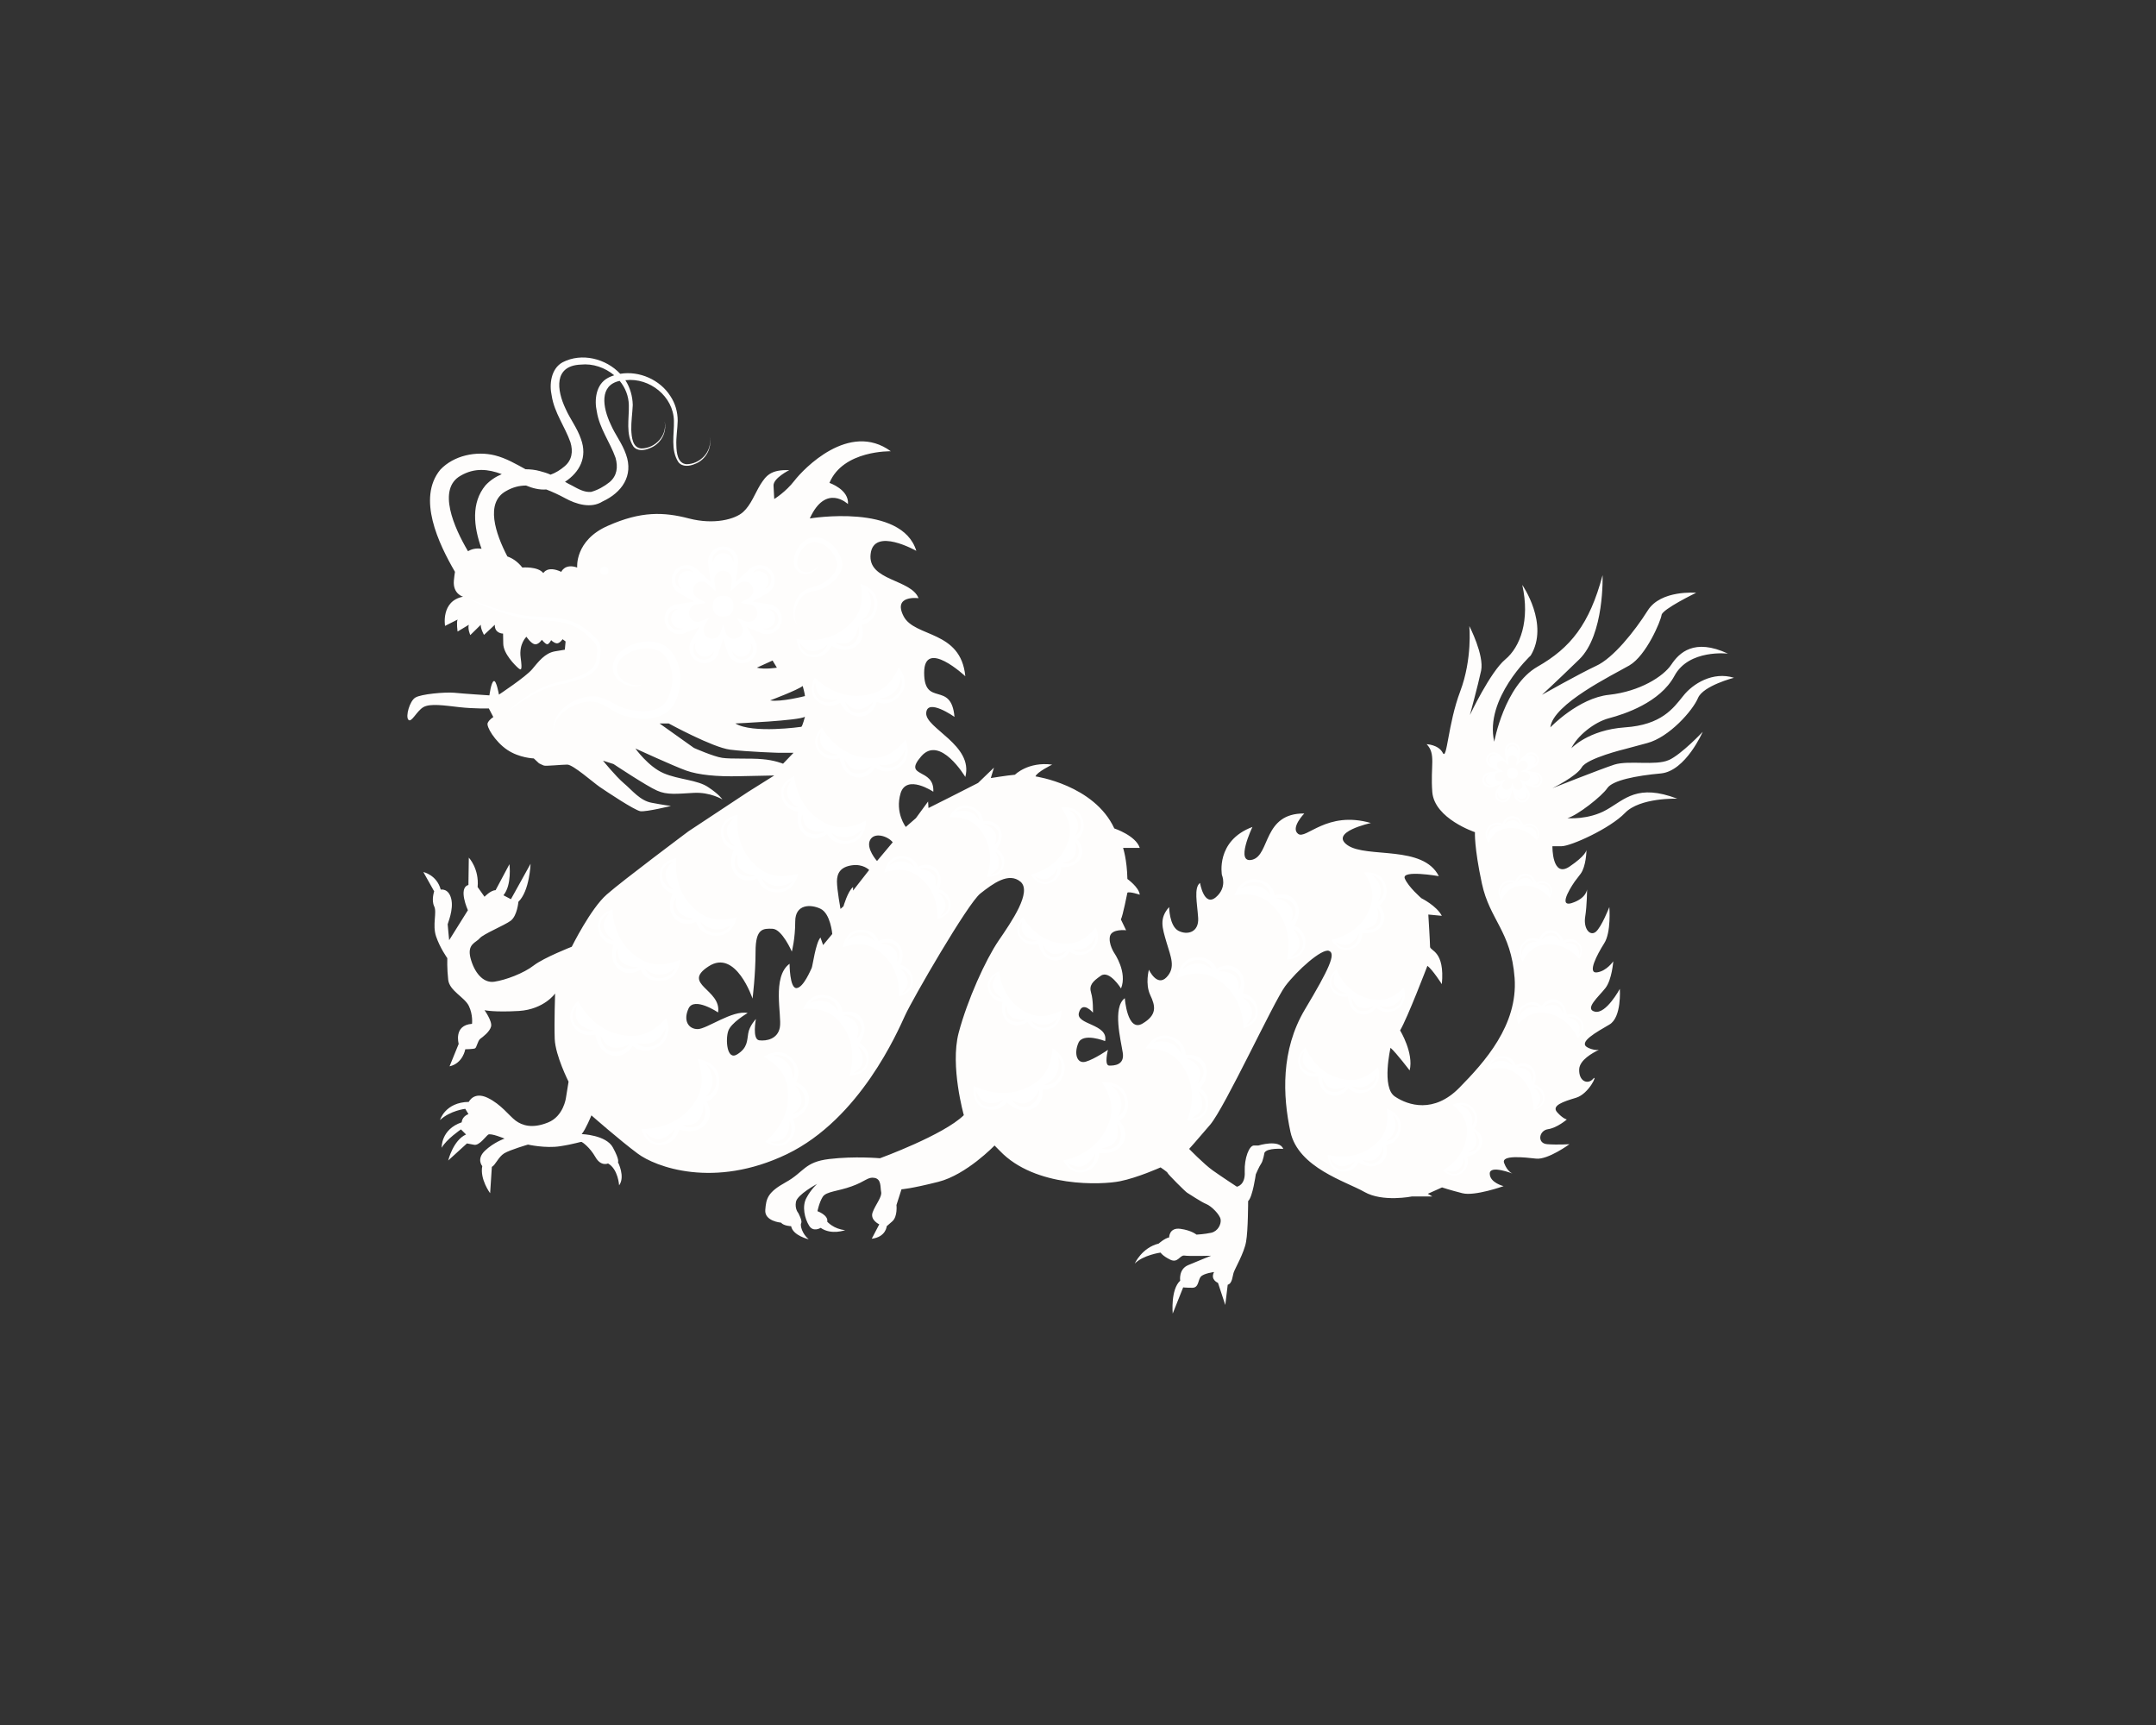 <svg xmlns="http://www.w3.org/2000/svg" xmlns:xlink="http://www.w3.org/1999/xlink" width="60" zoomAndPan="magnify" viewBox="0 0 45 36" height="48" preserveAspectRatio="xMidYMid meet" version="1.2"><rect x="0" y="0" width="45" height="36" fill="#333333" stroke="none"/><defs><clipPath id="8ea509dd26"><path d="M 8.461 7.332 L 36.188 7.332 L 36.188 27.766 L 8.461 27.766 Z M 8.461 7.332 "/></clipPath></defs><g id="76f04818a5"><g clip-rule="nonzero" clip-path="url(#8ea509dd26)"><path style=" stroke:none;fill-rule:nonzero;fill:#fefdfc;fill-opacity:1;" d="M 34.828 15.863 C 34.555 15.984 33.996 15.863 33.695 15.957 C 33.395 16.055 32.402 16.449 32.402 16.449 C 32.402 16.449 32.906 16.203 33.016 16.012 C 33.125 15.824 33.914 15.633 33.914 15.633 L 34.379 15.508 C 34.84 15.387 35.332 14.828 35.441 14.566 C 35.551 14.309 36.191 14.145 36.191 14.145 C 35.754 14.008 35.332 14.266 35.129 14.527 C 34.922 14.785 34.676 15.129 33.914 15.18 C 33.148 15.234 32.797 15.617 32.797 15.617 C 32.918 15.359 33.273 15.07 33.586 14.988 C 33.898 14.906 34.648 14.664 34.949 14.105 C 35.25 13.543 36.066 13.641 36.066 13.641 C 35.359 13.312 35.047 13.625 34.883 13.871 C 34.719 14.117 34.227 14.43 33.586 14.5 C 32.945 14.566 32.359 15.18 32.359 15.18 C 32.414 14.691 33.656 14.09 34.008 13.887 C 34.363 13.68 34.664 12.957 34.68 12.836 C 34.691 12.715 35.402 12.371 35.402 12.371 C 35.402 12.371 34.664 12.305 34.391 12.742 C 34.117 13.176 33.668 13.738 33.312 13.898 C 32.961 14.062 32.184 14.5 32.184 14.5 C 32.184 14.5 32.426 14.281 32.961 13.762 C 33.492 13.246 33.449 12.004 33.449 12.004 C 33.176 13.027 32.781 13.52 32.09 13.914 C 31.398 14.309 31.188 15.48 31.188 15.48 C 30.98 14.582 31.949 13.68 31.949 13.68 C 32.344 13.027 31.773 12.207 31.773 12.207 C 31.938 12.945 31.73 13.504 31.418 13.762 C 31.105 14.023 30.68 14.922 30.68 14.922 C 30.68 14.922 30.844 14.32 30.914 13.996 C 30.98 13.668 30.668 13.066 30.668 13.066 C 30.668 13.066 30.734 13.75 30.477 14.43 C 30.219 15.113 30.203 15.887 30.113 15.711 C 30.023 15.539 29.777 15.531 29.777 15.531 C 29.977 15.738 29.852 15.977 29.895 16.531 C 29.941 17.086 30.785 17.367 30.785 17.367 C 30.785 17.367 30.766 17.676 30.93 18.438 C 31.094 19.203 31.539 19.43 31.613 20.41 C 31.684 21.395 30.984 22.168 30.457 22.703 C 29.93 23.238 29.395 23.074 29.113 22.883 C 28.832 22.695 29.023 21.867 29.023 21.867 C 29.148 21.977 29.422 22.34 29.422 22.34 C 29.512 21.977 29.223 21.504 29.223 21.504 C 29.375 21.25 29.793 20.156 29.793 20.156 C 29.902 20.238 30.094 20.539 30.094 20.539 C 30.16 19.84 29.848 19.848 29.848 19.758 C 29.848 19.668 29.812 19.086 29.812 19.086 L 30.094 19.113 C 29.984 18.902 29.668 18.746 29.668 18.746 C 29.668 18.746 29.395 18.512 29.32 18.332 C 29.25 18.148 30.031 18.285 30.031 18.285 C 29.703 17.629 28.531 17.914 28.129 17.641 C 27.73 17.367 28.613 17.176 28.613 17.176 C 27.691 16.91 27.258 17.531 27.094 17.402 C 26.93 17.277 27.223 16.977 27.223 16.977 C 26.359 16.969 26.512 17.84 26.141 17.941 C 25.766 18.039 26.141 17.258 26.141 17.258 C 25.367 17.547 25.504 18.262 25.504 18.262 C 25.504 18.262 25.621 18.52 25.375 18.727 C 25.129 18.93 25.047 18.426 25.047 18.426 C 24.914 18.527 24.988 18.848 25.008 19.156 C 25.027 19.461 24.777 19.523 24.59 19.422 C 24.406 19.316 24.402 18.93 24.402 18.93 C 24.191 19.168 24.258 19.359 24.348 19.668 C 24.438 19.973 24.543 20.191 24.348 20.395 C 24.148 20.602 23.98 20.238 23.98 20.238 C 23.98 20.238 23.898 20.531 24.008 20.766 C 24.117 20.996 24.156 21.18 23.844 21.363 C 23.527 21.547 23.477 20.832 23.477 20.832 C 23.215 21.023 23.395 21.711 23.434 21.969 C 23.477 22.23 23.25 22.242 23.148 22.238 C 23.043 22.23 23.125 21.91 23.125 21.91 C 23.125 21.91 22.848 22.102 22.664 22.156 C 22.48 22.211 22.41 21.992 22.508 21.766 C 22.602 21.543 23.066 21.727 23.066 21.727 C 23.141 21.363 22.445 21.391 22.52 21.133 C 22.594 20.875 22.812 21.133 22.812 21.133 C 22.812 21.133 22.82 20.867 22.773 20.719 C 22.727 20.566 22.801 20.484 22.977 20.363 C 23.156 20.238 23.398 20.629 23.398 20.629 C 23.535 20.289 23.258 19.891 23.258 19.891 C 23.258 19.891 23.129 19.695 23.168 19.535 C 23.211 19.379 23.504 19.414 23.504 19.414 L 23.395 19.188 C 23.434 19.121 23.531 18.629 23.531 18.629 C 23.582 18.602 23.789 18.672 23.789 18.672 C 23.773 18.516 23.531 18.344 23.531 18.344 C 23.523 17.941 23.441 17.695 23.441 17.695 L 23.789 17.695 C 23.707 17.438 23.258 17.289 23.258 17.289 C 22.836 16.379 21.613 16.203 21.613 16.203 C 21.641 16.113 21.961 15.957 21.961 15.957 C 21.457 15.891 21.184 16.168 21.184 16.168 C 21.008 16.184 20.68 16.238 20.68 16.238 L 20.746 16.02 L 20.414 16.34 C 20.223 16.441 19.379 16.863 19.379 16.863 L 19.371 16.727 L 19.117 17.074 L 18.906 17.258 C 18.906 17.258 18.676 16.965 18.797 16.555 C 18.922 16.148 19.48 16.523 19.48 16.523 C 19.508 16.016 18.832 16.242 19.227 15.785 C 19.621 15.328 20.148 16.215 20.148 16.215 C 20.324 15.547 19.309 15.199 19.332 14.879 C 19.352 14.559 19.922 14.961 19.922 14.961 C 19.855 14.195 19.289 14.77 19.289 14.039 C 19.289 13.309 20.148 14.113 20.148 14.113 C 20.055 13.145 19.09 13.309 18.859 12.859 C 18.629 12.41 19.172 12.484 19.172 12.484 C 19.016 12.082 18.102 12.125 18.172 11.559 C 18.238 10.992 19.125 11.496 19.125 11.496 C 18.824 10.5 16.902 10.82 16.902 10.82 C 17.238 10.078 17.699 10.52 17.699 10.52 C 17.723 10.215 17.312 10.078 17.312 10.078 C 17.598 9.391 18.594 9.418 18.594 9.418 C 17.723 8.781 16.766 9.793 16.582 10.031 C 16.398 10.27 16.16 10.414 16.16 10.414 C 16.16 10.414 16.152 10.289 16.145 10.133 C 16.141 9.977 16.473 9.812 16.473 9.812 C 16.086 9.797 15.988 9.93 15.871 10.113 C 15.758 10.297 15.676 10.535 15.512 10.684 C 15.348 10.836 14.906 10.957 14.379 10.82 C 13.855 10.684 13.383 10.664 12.688 10.973 C 11.992 11.277 12.047 11.844 12.047 11.844 C 11.789 11.754 11.715 11.934 11.715 11.934 C 11.422 11.797 11.34 11.961 11.34 11.961 C 11.23 11.816 10.902 11.844 10.902 11.844 C 10.797 11.711 10.684 11.645 10.59 11.613 C 10.34 11.133 10.125 10.492 10.559 10.25 C 10.699 10.168 10.84 10.133 10.98 10.133 C 11.109 10.188 11.262 10.227 11.402 10.215 C 11.535 10.266 11.668 10.328 11.797 10.398 C 12.02 10.52 12.332 10.621 12.578 10.465 C 12.977 10.281 13.227 9.93 13.066 9.484 C 12.988 9.254 12.84 9.074 12.746 8.855 C 12.578 8.5 12.504 8.039 12.934 7.949 C 13.051 8.09 13.121 8.266 13.125 8.453 C 13.133 8.738 13.055 9.062 13.219 9.316 C 13.301 9.422 13.453 9.402 13.559 9.355 C 13.785 9.273 13.93 9.027 13.871 8.793 C 13.934 9.086 13.676 9.359 13.387 9.359 C 13.199 9.348 13.184 9.117 13.176 8.973 C 13.172 8.797 13.199 8.629 13.207 8.453 C 13.203 8.27 13.152 8.09 13.055 7.938 C 13.055 7.938 13.051 7.934 13.051 7.934 C 13.055 7.934 13.059 7.934 13.062 7.934 C 13.559 7.879 14.055 8.273 14.066 8.781 C 14.074 9.062 13.992 9.391 14.16 9.645 C 14.242 9.75 14.395 9.73 14.5 9.684 C 14.727 9.602 14.867 9.355 14.812 9.121 C 14.875 9.414 14.617 9.688 14.328 9.688 C 14.141 9.672 14.121 9.445 14.117 9.297 C 14.109 9.125 14.141 8.957 14.145 8.781 C 14.145 8.598 14.094 8.418 13.992 8.266 C 13.777 7.926 13.344 7.734 12.945 7.801 C 12.648 7.484 12.145 7.355 11.746 7.559 C 11.5 7.691 11.461 8.02 11.516 8.262 C 11.57 8.613 11.793 8.906 11.906 9.23 C 11.965 9.422 11.938 9.605 11.781 9.734 C 11.703 9.801 11.602 9.867 11.492 9.906 C 11.422 9.875 11.348 9.852 11.27 9.832 C 11.176 9.805 11.07 9.793 10.969 9.793 C 10.77 9.684 10.562 9.562 10.332 9.504 C 9.941 9.406 9.473 9.504 9.191 9.801 C 8.699 10.398 9.156 11.348 9.496 11.934 C 9.488 11.984 9.48 12.043 9.473 12.117 C 9.449 12.395 9.664 12.453 9.664 12.453 C 9.199 12.543 9.289 13.062 9.289 13.062 L 9.551 12.93 C 9.523 12.988 9.551 13.18 9.551 13.18 L 9.785 13.039 C 9.758 13.125 9.816 13.254 9.816 13.254 L 10.035 13.039 C 10.031 13.125 10.102 13.25 10.102 13.25 L 10.328 13.039 C 10.32 13.223 10.5 13.223 10.5 13.223 L 10.504 13.434 C 10.508 13.645 10.75 13.883 10.812 13.938 C 10.875 13.992 10.906 14.008 10.867 13.723 C 10.828 13.434 10.988 13.289 10.988 13.289 C 10.988 13.289 11.082 13.43 11.16 13.445 C 11.238 13.461 11.309 13.352 11.309 13.352 C 11.309 13.352 11.383 13.445 11.422 13.445 C 11.461 13.445 11.504 13.359 11.504 13.359 C 11.504 13.359 11.555 13.418 11.621 13.426 C 11.684 13.43 11.742 13.34 11.742 13.34 L 11.805 13.387 L 11.789 13.559 L 11.578 13.594 C 11.371 13.633 11.242 13.805 11.105 13.969 C 10.969 14.129 10.414 14.496 10.414 14.496 C 10.414 14.496 10.359 14.184 10.305 14.215 C 10.25 14.238 10.215 14.512 10.215 14.512 C 10.215 14.512 9.668 14.477 9.477 14.457 C 9.285 14.441 8.785 14.484 8.668 14.559 C 8.551 14.629 8.461 14.949 8.523 15.02 C 8.586 15.094 8.695 14.84 8.836 14.758 C 8.977 14.676 9.277 14.723 9.586 14.758 C 9.895 14.793 10.203 14.785 10.203 14.785 L 10.297 14.965 C 10.297 14.965 10.215 15.012 10.18 15.086 C 10.141 15.156 10.332 15.477 10.586 15.648 C 10.84 15.82 11.141 15.828 11.141 15.828 L 11.25 15.93 L 11.305 15.957 L 11.352 15.977 C 11.395 15.992 11.723 15.957 11.84 15.957 C 11.961 15.957 12.379 16.328 12.516 16.422 C 12.648 16.512 13.242 16.91 13.367 16.93 C 13.496 16.945 14.004 16.82 14.004 16.82 C 14.004 16.82 13.852 16.801 13.605 16.754 C 13.359 16.711 13.195 16.492 13.023 16.348 C 12.852 16.203 12.586 15.875 12.586 15.875 L 12.805 15.945 C 12.805 15.945 13.504 16.41 13.715 16.5 C 13.922 16.594 14.133 16.566 14.477 16.547 C 14.824 16.527 15.078 16.684 15.078 16.684 C 15.078 16.684 15.016 16.582 14.785 16.43 C 14.559 16.273 14.168 16.273 13.852 16.137 C 13.531 16 13.262 15.621 13.262 15.621 C 13.262 15.621 14.07 15.992 14.324 16.082 C 14.578 16.172 14.961 16.211 15.434 16.199 C 15.906 16.191 16.16 16.184 16.16 16.184 L 15.613 16.527 L 14.371 17.348 C 14.371 17.348 12.996 18.375 12.664 18.668 C 12.328 18.961 11.934 19.758 11.934 19.758 C 11.934 19.758 11.355 19.984 11.141 20.148 C 10.93 20.312 10.555 20.453 10.316 20.488 C 10.078 20.523 9.895 20.285 9.82 19.992 C 9.746 19.699 9.938 19.672 10.012 19.582 C 10.086 19.492 10.523 19.316 10.66 19.215 C 10.797 19.109 10.82 18.82 10.82 18.82 C 11.055 18.594 11.074 18.027 11.074 18.027 L 10.664 18.766 L 10.508 18.684 C 10.688 18.465 10.633 18.035 10.633 18.035 L 10.344 18.578 C 10.242 18.578 10.113 18.715 10.113 18.715 L 9.969 18.512 C 10.004 18.129 9.785 17.898 9.785 17.898 L 9.777 18.469 C 9.555 18.531 9.766 18.996 9.766 18.996 L 9.375 19.621 C 9.375 19.621 9.344 19.309 9.344 19.289 C 9.344 19.27 9.473 18.98 9.418 18.758 C 9.363 18.531 9.199 18.566 9.199 18.566 C 9.117 18.258 8.836 18.199 8.836 18.199 L 9.062 18.602 C 9.062 18.602 9 18.785 9.062 18.914 C 9.125 19.043 9.02 19.297 9.102 19.543 C 9.184 19.785 9.336 19.996 9.336 19.996 C 9.336 19.996 9.328 20.215 9.355 20.449 C 9.383 20.68 9.695 20.809 9.785 20.992 C 9.875 21.176 9.852 21.367 9.852 21.367 C 9.461 21.395 9.574 21.785 9.574 21.785 L 9.383 22.254 C 9.664 22.191 9.711 21.898 9.711 21.898 C 9.711 21.898 9.883 21.895 9.914 21.879 C 9.949 21.867 9.969 21.723 10.023 21.68 C 10.078 21.641 10.223 21.531 10.25 21.422 C 10.277 21.312 10.113 21.082 10.113 21.082 C 10.113 21.082 10.312 21.129 10.836 21.098 C 11.359 21.062 11.586 20.734 11.586 20.734 C 11.586 20.734 11.566 21.328 11.578 21.684 C 11.594 22.035 11.867 22.574 11.867 22.574 L 11.812 22.914 C 11.812 22.914 11.762 23.297 11.438 23.426 C 11.109 23.559 10.898 23.488 10.762 23.387 C 10.625 23.285 10.461 23.047 10.176 22.91 C 9.887 22.773 9.785 22.996 9.785 22.996 C 9.289 23.004 9.184 23.375 9.184 23.375 C 9.398 23.176 9.711 23.141 9.711 23.141 L 9.777 23.25 C 9.637 23.305 9.637 23.422 9.637 23.422 C 9.199 23.57 9.219 23.953 9.219 23.953 C 9.316 23.777 9.621 23.57 9.621 23.57 L 9.727 23.676 C 9.457 23.797 9.355 24.219 9.355 24.219 L 9.746 23.863 C 9.746 23.863 9.793 23.871 9.895 23.891 C 10 23.914 10.133 23.723 10.188 23.68 C 10.242 23.641 10.531 23.762 10.531 23.762 C 10.531 23.762 10.305 23.84 10.121 24.016 C 9.938 24.191 10.066 24.336 10.066 24.336 C 10.012 24.609 10.23 24.902 10.23 24.902 L 10.266 24.352 C 10.34 24.316 10.402 24.145 10.523 24.07 C 10.645 23.996 11.02 23.887 11.02 23.887 C 11.02 23.887 11.383 23.969 11.688 23.922 C 11.996 23.875 12.117 23.824 12.141 23.832 C 12.16 23.84 12.309 23.941 12.426 24.145 C 12.543 24.352 12.691 24.281 12.691 24.281 C 12.902 24.398 12.922 24.738 12.922 24.738 C 13.055 24.555 12.898 24.254 12.898 24.254 C 12.898 24.254 12.938 24.215 12.793 23.949 C 12.652 23.684 12.141 23.668 12.141 23.668 C 12.223 23.574 12.344 23.277 12.344 23.277 C 12.344 23.277 12.945 23.805 13.309 24.074 C 13.672 24.348 14.898 24.82 16.426 24.086 C 17.953 23.348 18.734 21.531 18.891 21.191 C 19.043 20.855 20.199 18.855 20.461 18.648 C 20.727 18.438 21.055 18.195 21.301 18.402 C 21.543 18.613 21.117 19.23 20.844 19.629 C 20.57 20.031 20.191 20.867 20.008 21.559 C 19.828 22.25 20.117 23.273 20.117 23.273 C 19.695 23.688 18.367 24.172 18.367 24.172 C 18.367 24.172 17.836 24.125 17.309 24.188 C 16.785 24.25 16.785 24.461 16.402 24.672 C 16.02 24.883 15.992 25.012 15.973 25.25 C 15.953 25.488 16.301 25.516 16.301 25.516 C 16.359 25.586 16.512 25.59 16.512 25.59 C 16.551 25.789 16.879 25.863 16.879 25.863 C 16.742 25.75 16.695 25.57 16.723 25.523 C 16.75 25.477 16.66 25.312 16.66 25.312 C 16.66 25.312 16.586 25.23 16.613 25.082 C 16.641 24.93 17.055 24.707 17.055 24.707 C 17.055 24.707 16.926 24.82 16.832 25 C 16.734 25.176 16.797 25.434 16.887 25.578 C 16.973 25.723 17.129 25.625 17.129 25.625 C 17.355 25.781 17.641 25.672 17.641 25.672 C 17.402 25.652 17.266 25.496 17.266 25.496 C 17.293 25.359 17.062 25.277 17.062 25.277 C 17.062 25.277 17.098 25.094 17.172 24.977 C 17.246 24.863 17.492 24.863 17.777 24.758 C 18.066 24.656 18.113 24.555 18.254 24.582 C 18.398 24.609 18.371 24.773 18.391 24.875 C 18.414 24.977 18.277 25.133 18.215 25.297 C 18.152 25.461 18.352 25.551 18.352 25.551 L 18.195 25.852 C 18.492 25.816 18.508 25.59 18.508 25.59 L 18.625 25.488 C 18.738 25.387 18.711 25.148 18.711 25.148 L 18.816 24.82 C 18.816 24.82 19 24.812 19.586 24.664 C 20.172 24.516 20.758 23.906 20.758 23.906 L 20.867 24.016 C 21.605 24.793 23.008 24.727 23.375 24.652 C 23.746 24.578 24.223 24.363 24.223 24.363 C 24.223 24.363 24.371 24.461 24.371 24.48 C 24.371 24.5 24.738 24.867 24.777 24.891 C 24.812 24.91 25.078 25.09 25.18 25.129 C 25.285 25.172 25.461 25.348 25.477 25.449 C 25.492 25.547 25.422 25.695 25.281 25.727 C 25.141 25.758 24.973 25.766 24.973 25.766 C 24.973 25.766 24.867 25.676 24.637 25.645 C 24.402 25.613 24.402 25.824 24.402 25.824 C 24.305 25.844 24.184 25.953 24.184 25.953 C 23.832 26.039 23.684 26.371 23.684 26.371 C 23.859 26.191 24.223 26.141 24.223 26.141 C 24.223 26.141 24.266 26.211 24.426 26.289 C 24.586 26.367 24.625 26.191 24.719 26.203 C 24.809 26.219 25.277 26.207 25.277 26.207 C 25.277 26.207 25.004 26.316 24.801 26.402 C 24.594 26.488 24.633 26.727 24.633 26.727 C 24.43 26.914 24.477 27.414 24.477 27.414 L 24.695 26.867 C 24.695 26.867 24.75 26.875 24.887 26.875 C 25.023 26.875 25.004 26.711 25.062 26.645 C 25.121 26.574 25.34 26.547 25.34 26.547 C 25.254 26.707 25.422 26.773 25.422 26.773 L 25.574 27.234 L 25.625 26.812 C 25.723 26.785 25.723 26.633 25.75 26.555 C 25.777 26.473 25.969 26.145 26.008 25.914 C 26.051 25.68 26.051 25.066 26.051 25.066 C 26.145 24.984 26.211 24.508 26.211 24.508 C 26.211 24.508 26.281 24.344 26.32 24.289 C 26.363 24.234 26.391 24.059 26.391 24.059 C 26.445 23.949 26.785 23.977 26.785 23.977 C 26.703 23.77 26.266 23.906 26.266 23.906 L 26.172 23.906 C 26.074 23.906 25.969 24.168 25.98 24.453 C 25.996 24.738 25.816 24.766 25.816 24.766 C 25.816 24.766 25.504 24.562 25.312 24.426 C 25.121 24.289 24.82 23.977 24.82 23.977 C 24.82 23.977 24.945 23.84 25.258 23.473 C 25.57 23.105 26.582 20.91 26.824 20.582 C 27.07 20.254 27.59 19.789 27.738 19.844 C 27.891 19.898 27.738 20.227 27.234 21.07 C 26.73 21.918 26.773 22.871 26.934 23.621 C 27.098 24.371 28.094 24.656 28.477 24.875 C 28.859 25.094 29.473 24.969 29.473 24.969 L 29.895 24.969 L 29.801 24.914 L 30.098 24.781 C 30.098 24.781 30.262 24.836 30.523 24.902 C 30.781 24.969 31.383 24.754 31.383 24.754 C 31.383 24.754 31.094 24.684 31.094 24.492 C 31.094 24.305 31.57 24.492 31.57 24.492 C 31.57 24.492 31.461 24.453 31.395 24.273 C 31.324 24.098 31.816 24.152 32.062 24.18 C 32.309 24.207 32.758 23.879 32.758 23.879 C 32.758 23.879 32.512 23.895 32.297 23.879 C 32.078 23.867 32.117 23.594 32.309 23.566 C 32.5 23.539 32.703 23.363 32.703 23.363 C 32.703 23.363 32.621 23.348 32.5 23.211 C 32.379 23.074 32.621 22.992 32.895 22.91 C 33.168 22.828 33.359 22.395 33.25 22.516 C 33.141 22.641 32.949 22.57 32.961 22.312 C 32.973 22.121 33.234 21.977 33.371 21.91 C 33.32 21.918 33.246 21.914 33.141 21.863 C 32.922 21.754 33.332 21.535 33.59 21.383 C 33.852 21.234 33.809 20.637 33.809 20.637 C 33.809 20.637 33.523 21.168 33.289 21.113 C 33.059 21.059 33.371 20.797 33.508 20.621 C 33.645 20.445 33.672 20.062 33.672 20.062 C 33.672 20.062 33.535 20.266 33.332 20.293 C 33.125 20.32 33.332 19.926 33.48 19.691 C 33.633 19.461 33.59 18.93 33.59 18.93 C 33.59 18.93 33.426 19.352 33.305 19.449 C 33.184 19.543 33.047 19.379 33.086 19.133 C 33.125 18.887 33.125 18.562 33.125 18.562 C 33.125 18.562 33.113 18.75 32.801 18.848 C 32.484 18.941 32.867 18.398 32.867 18.398 L 32.992 18.234 C 33.105 18.078 33.113 17.762 33.113 17.734 C 33.113 17.75 33.094 17.859 32.758 18.086 C 32.391 18.332 32.402 17.66 32.402 17.66 L 32.594 17.66 C 32.785 17.66 33.602 17.293 33.918 16.965 C 34.23 16.641 35.008 16.668 35.008 16.668 C 34.176 16.352 33.918 16.68 33.535 16.898 C 33.152 17.117 32.715 17.074 32.715 17.074 C 32.922 17.02 33.438 16.613 33.547 16.449 C 33.656 16.285 34.148 16.188 34.668 16.141 C 35.184 16.09 35.539 15.273 35.539 15.273 C 35.539 15.273 35.102 15.738 34.832 15.863 Z M 12.125 9.16 C 12.047 8.93 11.902 8.75 11.805 8.531 C 11.621 8.145 11.551 7.633 12.121 7.609 C 12.375 7.582 12.629 7.672 12.82 7.832 C 12.773 7.848 12.73 7.863 12.688 7.887 C 12.438 8.02 12.402 8.344 12.457 8.59 C 12.512 8.941 12.734 9.23 12.848 9.555 C 12.902 9.75 12.879 9.93 12.723 10.062 C 12.617 10.148 12.473 10.23 12.336 10.266 C 12.195 10.277 12.074 10.207 11.938 10.133 C 11.887 10.109 11.84 10.082 11.793 10.055 C 12.098 9.855 12.266 9.543 12.125 9.16 Z M 9.766 11.5 C 9.48 11.016 9.117 10.203 9.617 9.926 C 9.906 9.758 10.191 9.789 10.473 9.895 C 10.344 9.949 10.227 10.027 10.133 10.129 C 9.832 10.492 9.883 10.988 10.051 11.453 C 9.934 11.434 9.84 11.461 9.766 11.504 Z M 16.754 14.316 C 16.754 14.316 16.801 14.484 16.801 14.527 C 16.801 14.527 16.297 14.656 16.074 14.617 C 16.074 14.617 16.648 14.402 16.754 14.316 Z M 16.125 13.785 L 16.215 13.934 C 16.215 13.934 15.957 13.977 15.797 13.934 Z M 16.801 14.957 C 16.801 14.957 16.754 15.141 16.727 15.168 C 16.727 15.168 15.703 15.316 15.348 15.098 C 15.348 15.098 16.699 15.039 16.801 14.957 Z M 15.914 15.844 C 15.668 15.82 15.262 15.844 15.074 15.816 C 14.891 15.789 14.484 15.609 14.484 15.609 L 13.766 15.098 L 13.957 15.098 C 13.957 15.098 14.871 15.598 15.238 15.645 C 15.605 15.691 16.262 15.711 16.262 15.711 L 16.562 15.711 L 16.344 15.938 C 16.344 15.938 16.16 15.863 15.914 15.844 Z M 17.18 19.723 L 17.125 19.566 C 17.023 19.676 16.961 20.168 16.941 20.203 C 16.922 20.238 16.77 20.613 16.625 20.621 C 16.48 20.629 16.48 20.113 16.48 20.113 C 16.105 20.387 16.324 21.195 16.277 21.441 C 16.234 21.684 15.996 21.73 15.848 21.711 C 15.695 21.695 15.777 21.266 15.777 21.266 C 15.777 21.266 15.641 21.41 15.617 21.566 C 15.59 21.723 15.605 21.867 15.387 22.004 C 15.168 22.141 15.141 21.691 15.199 21.52 C 15.25 21.348 15.605 21.141 15.605 21.141 C 15.289 21.074 14.75 21.477 14.562 21.477 C 14.371 21.477 14.254 21.301 14.371 21.047 C 14.488 20.793 14.988 21.129 14.988 21.129 C 15.062 20.648 14.215 20.539 14.789 20.168 C 15.359 19.793 15.707 20.84 15.707 20.84 C 15.707 20.84 15.77 20.34 15.77 19.859 C 15.77 19.375 15.926 19.375 16.125 19.383 C 16.324 19.391 16.527 19.859 16.527 19.859 C 16.527 19.859 16.598 19.594 16.598 19.23 C 16.598 18.867 16.918 18.867 17.125 18.965 C 17.336 19.066 17.371 19.492 17.371 19.492 Z M 17.805 18.586 L 17.805 18.512 C 17.695 18.598 17.605 18.914 17.605 18.914 L 17.543 18.969 C 17.543 18.969 17.469 18.566 17.469 18.395 C 17.469 18.223 17.543 18.094 17.777 18.059 C 18.016 18.023 18.141 18.156 18.141 18.156 Z M 18.305 17.969 C 18.305 17.969 18.07 17.707 18.16 17.531 C 18.25 17.359 18.531 17.449 18.633 17.578 Z M 18.305 17.969 "/></g><path style=" stroke:none;fill-rule:nonzero;fill:#fefdfc;fill-opacity:1;" d="M 12.32 12.094 C 12.32 12.094 12.387 11.688 12.754 11.645 C 13.121 11.605 13.332 11.695 13.332 11.695 L 13.141 11.766 C 13.141 11.766 13.16 12.191 12.828 12.191 C 12.492 12.191 12.41 12.051 12.41 12.051 Z M 12.32 12.094 "/><path style=" stroke:none;fill-rule:nonzero;fill:#ffffff;fill-opacity:1;" d="M 12.699 11.914 C 12.699 11.969 12.672 11.996 12.617 11.996 C 12.559 11.996 12.531 11.969 12.531 11.914 C 12.531 11.855 12.559 11.828 12.617 11.828 C 12.672 11.828 12.699 11.855 12.699 11.914 Z M 12.699 11.914 "/><path style=" stroke:none;fill-rule:nonzero;fill:#ffffff;fill-opacity:1;" d="M 16.625 13.332 C 16.625 13.332 17.191 13.473 17.637 13.113 C 17.918 12.891 18.043 12.633 17.961 12.184 C 17.961 12.184 18.348 12.293 18.312 12.648 C 18.273 13.004 17.984 13.039 17.984 13.039 C 17.984 13.039 18.094 13.328 17.859 13.492 C 17.625 13.652 17.355 13.477 17.355 13.477 C 17.355 13.477 17.258 13.742 16.949 13.715 C 16.641 13.688 16.625 13.332 16.625 13.332 Z M 16.625 13.332 "/><path style=" stroke:none;fill-rule:nonzero;fill:#fefdfc;fill-opacity:1;" d="M 16.688 13.414 C 16.762 13.504 16.848 13.594 16.965 13.59 C 17.082 13.586 17.188 13.531 17.273 13.449 C 17.254 13.512 17.211 13.562 17.16 13.602 C 16.969 13.742 16.727 13.645 16.691 13.414 Z M 16.688 13.414 "/><path style=" stroke:none;fill-rule:nonzero;fill:#fefdfc;fill-opacity:1;" d="M 17.434 13.406 C 17.547 13.434 17.672 13.449 17.762 13.375 C 17.848 13.301 17.898 13.191 17.914 13.07 C 17.961 13.195 17.91 13.348 17.809 13.434 C 17.699 13.527 17.531 13.496 17.434 13.406 Z M 17.434 13.406 "/><path style=" stroke:none;fill-rule:nonzero;fill:#fefdfc;fill-opacity:1;" d="M 17.984 12.949 C 18.195 12.793 18.234 12.551 18.109 12.32 C 18.344 12.492 18.285 12.898 17.984 12.949 Z M 17.984 12.949 "/><path style=" stroke:none;fill-rule:nonzero;fill:#ffffff;fill-opacity:1;" d="M 17.008 14.141 C 17.008 14.141 17.398 14.57 17.969 14.52 C 18.328 14.488 18.574 14.344 18.758 13.926 C 18.758 13.926 19.02 14.23 18.789 14.504 C 18.559 14.781 18.301 14.648 18.301 14.648 C 18.301 14.648 18.23 14.949 17.949 14.953 C 17.664 14.957 17.535 14.664 17.535 14.664 C 17.535 14.664 17.309 14.832 17.066 14.637 C 16.824 14.441 17.008 14.141 17.008 14.141 Z M 17.008 14.141 "/><path style=" stroke:none;fill-rule:nonzero;fill:#fefdfc;fill-opacity:1;" d="M 17.016 14.242 C 17.023 14.355 17.051 14.48 17.148 14.543 C 17.246 14.602 17.367 14.617 17.484 14.594 C 17.434 14.637 17.367 14.656 17.301 14.66 C 17.066 14.668 16.918 14.453 17.016 14.242 Z M 17.016 14.242 "/><path style=" stroke:none;fill-rule:nonzero;fill:#fefdfc;fill-opacity:1;" d="M 17.641 14.648 C 17.719 14.734 17.812 14.816 17.93 14.805 C 18.043 14.789 18.148 14.727 18.227 14.637 C 18.195 14.77 18.07 14.867 17.938 14.879 C 17.793 14.898 17.672 14.781 17.641 14.652 Z M 17.641 14.648 "/><path style=" stroke:none;fill-rule:nonzero;fill:#fefdfc;fill-opacity:1;" d="M 18.352 14.574 C 18.613 14.559 18.781 14.383 18.805 14.121 C 18.906 14.391 18.633 14.699 18.352 14.574 Z M 18.352 14.574 "/><path style=" stroke:none;fill-rule:nonzero;fill:#ffffff;fill-opacity:1;" d="M 17.152 15.18 C 17.152 15.18 17.418 15.695 17.98 15.801 C 18.336 15.867 18.609 15.793 18.898 15.438 C 18.898 15.438 19.07 15.801 18.777 16.004 C 18.48 16.211 18.266 16.016 18.266 16.016 C 18.266 16.016 18.121 16.289 17.844 16.215 C 17.57 16.145 17.523 15.824 17.523 15.824 C 17.523 15.824 17.262 15.926 17.078 15.676 C 16.898 15.426 17.152 15.18 17.152 15.18 Z M 17.152 15.18 "/><path style=" stroke:none;fill-rule:nonzero;fill:#fefdfc;fill-opacity:1;" d="M 17.133 15.281 C 17.113 15.395 17.105 15.52 17.184 15.605 C 17.262 15.691 17.371 15.734 17.492 15.746 C 17.434 15.77 17.363 15.773 17.301 15.758 C 17.07 15.707 16.984 15.461 17.133 15.281 Z M 17.133 15.281 "/><path style=" stroke:none;fill-rule:nonzero;fill:#fefdfc;fill-opacity:1;" d="M 17.629 15.84 C 17.68 15.941 17.75 16.043 17.867 16.062 C 17.98 16.082 18.098 16.047 18.195 15.98 C 18.133 16.102 17.984 16.16 17.852 16.141 C 17.711 16.117 17.621 15.973 17.629 15.84 Z M 17.629 15.84 "/><path style=" stroke:none;fill-rule:nonzero;fill:#fefdfc;fill-opacity:1;" d="M 18.336 15.953 C 18.59 16.012 18.797 15.883 18.891 15.637 C 18.918 15.926 18.57 16.148 18.336 15.953 Z M 18.336 15.953 "/><path style=" stroke:none;fill-rule:nonzero;fill:#ffffff;fill-opacity:1;" d="M 16.578 16.199 C 16.578 16.199 16.613 16.777 17.09 17.098 C 17.391 17.297 17.672 17.336 18.074 17.125 C 18.074 17.125 18.09 17.527 17.738 17.598 C 17.387 17.668 17.266 17.406 17.266 17.406 C 17.266 17.406 17.023 17.598 16.801 17.422 C 16.578 17.25 16.66 16.938 16.66 16.938 C 16.66 16.938 16.379 16.926 16.312 16.621 C 16.246 16.32 16.578 16.199 16.578 16.199 Z M 16.578 16.199 "/><path style=" stroke:none;fill-rule:nonzero;fill:#fefdfc;fill-opacity:1;" d="M 16.52 16.285 C 16.453 16.379 16.398 16.492 16.438 16.602 C 16.473 16.711 16.559 16.797 16.664 16.852 C 16.602 16.855 16.535 16.828 16.48 16.789 C 16.293 16.648 16.312 16.391 16.52 16.285 Z M 16.52 16.285 "/><path style=" stroke:none;fill-rule:nonzero;fill:#fefdfc;fill-opacity:1;" d="M 16.75 16.992 C 16.758 17.109 16.781 17.23 16.883 17.293 C 16.98 17.355 17.098 17.371 17.215 17.348 C 17.113 17.434 16.953 17.43 16.84 17.359 C 16.719 17.281 16.695 17.113 16.75 16.992 Z M 16.75 16.992 "/><path style=" stroke:none;fill-rule:nonzero;fill:#fefdfc;fill-opacity:1;" d="M 17.355 17.379 C 17.566 17.531 17.809 17.496 17.992 17.309 C 17.898 17.582 17.496 17.648 17.355 17.379 Z M 17.355 17.379 "/><path style=" stroke:none;fill-rule:nonzero;fill:#ffffff;fill-opacity:1;" d="M 15.395 17.004 C 15.395 17.004 15.309 17.582 15.703 17.992 C 15.953 18.254 16.219 18.355 16.66 18.234 C 16.66 18.234 16.586 18.629 16.227 18.625 C 15.871 18.617 15.809 18.332 15.809 18.332 C 15.809 18.332 15.531 18.469 15.352 18.25 C 15.168 18.031 15.316 17.742 15.316 17.742 C 15.316 17.742 15.047 17.672 15.047 17.363 C 15.047 17.055 15.395 17.004 15.395 17.004 Z M 15.395 17.004 "/><path style=" stroke:none;fill-rule:nonzero;fill:#fefdfc;fill-opacity:1;" d="M 15.32 17.078 C 15.238 17.156 15.156 17.25 15.172 17.367 C 15.184 17.484 15.25 17.586 15.34 17.664 C 15.277 17.648 15.219 17.609 15.176 17.562 C 15.02 17.383 15.094 17.137 15.32 17.078 Z M 15.32 17.078 "/><path style=" stroke:none;fill-rule:nonzero;fill:#fefdfc;fill-opacity:1;" d="M 15.395 17.82 C 15.379 17.934 15.375 18.059 15.457 18.141 C 15.539 18.223 15.652 18.262 15.773 18.266 C 15.652 18.324 15.496 18.289 15.402 18.195 C 15.301 18.094 15.312 17.922 15.395 17.82 Z M 15.395 17.82 "/><path style=" stroke:none;fill-rule:nonzero;fill:#fefdfc;fill-opacity:1;" d="M 15.902 18.324 C 16.074 18.523 16.316 18.539 16.539 18.395 C 16.387 18.641 15.977 18.621 15.902 18.324 Z M 15.902 18.324 "/><path style=" stroke:none;fill-rule:nonzero;fill:#ffffff;fill-opacity:1;" d="M 14.117 17.91 C 14.117 17.91 14.027 18.484 14.426 18.898 C 14.676 19.16 14.941 19.258 15.379 19.141 C 15.379 19.141 15.309 19.535 14.949 19.527 C 14.59 19.523 14.531 19.238 14.531 19.238 C 14.531 19.238 14.254 19.371 14.07 19.152 C 13.891 18.934 14.039 18.648 14.039 18.648 C 14.039 18.648 13.766 18.578 13.766 18.266 C 13.766 17.957 14.117 17.91 14.117 17.91 Z M 14.117 17.91 "/><path style=" stroke:none;fill-rule:nonzero;fill:#fefdfc;fill-opacity:1;" d="M 14.043 17.98 C 13.957 18.059 13.879 18.156 13.891 18.273 C 13.906 18.387 13.969 18.488 14.059 18.566 C 13.996 18.555 13.938 18.516 13.895 18.465 C 13.742 18.289 13.816 18.039 14.043 17.98 Z M 14.043 17.98 "/><path style=" stroke:none;fill-rule:nonzero;fill:#fefdfc;fill-opacity:1;" d="M 14.117 18.723 C 14.098 18.836 14.094 18.961 14.18 19.043 C 14.262 19.125 14.371 19.164 14.492 19.172 C 14.371 19.23 14.219 19.191 14.121 19.098 C 14.02 18.996 14.035 18.828 14.117 18.723 Z M 14.117 18.723 "/><path style=" stroke:none;fill-rule:nonzero;fill:#fefdfc;fill-opacity:1;" d="M 14.621 19.23 C 14.797 19.426 15.039 19.445 15.258 19.301 C 15.109 19.547 14.699 19.523 14.621 19.23 Z M 14.621 19.23 "/><path style=" stroke:none;fill-rule:nonzero;fill:#ffffff;fill-opacity:1;" d="M 12.785 18.973 C 12.785 18.973 12.773 19.555 13.219 19.914 C 13.5 20.141 13.777 20.203 14.199 20.027 C 14.199 20.027 14.18 20.43 13.824 20.469 C 13.465 20.512 13.371 20.238 13.371 20.238 C 13.371 20.238 13.109 20.41 12.902 20.215 C 12.695 20.02 12.805 19.719 12.805 19.719 C 12.805 19.719 12.527 19.684 12.484 19.375 C 12.445 19.07 12.785 18.977 12.785 18.977 Z M 12.785 18.973 "/><path style=" stroke:none;fill-rule:nonzero;fill:#fefdfc;fill-opacity:1;" d="M 12.719 19.055 C 12.648 19.145 12.578 19.25 12.609 19.363 C 12.637 19.477 12.715 19.566 12.816 19.633 C 12.75 19.629 12.688 19.598 12.637 19.555 C 12.461 19.398 12.504 19.145 12.719 19.055 Z M 12.719 19.055 "/><path style=" stroke:none;fill-rule:nonzero;fill:#fefdfc;fill-opacity:1;" d="M 12.891 19.781 C 12.887 19.898 12.902 20.02 12.992 20.09 C 13.086 20.16 13.203 20.188 13.324 20.176 C 13.211 20.25 13.055 20.234 12.945 20.152 C 12.832 20.066 12.824 19.895 12.891 19.781 Z M 12.891 19.781 "/><path style=" stroke:none;fill-rule:nonzero;fill:#fefdfc;fill-opacity:1;" d="M 13.461 20.219 C 13.656 20.387 13.898 20.375 14.098 20.203 C 13.984 20.469 13.574 20.5 13.461 20.219 Z M 13.461 20.219 "/><path style=" stroke:none;fill-rule:nonzero;fill:#ffffff;fill-opacity:1;" d="M 12.066 20.887 C 12.066 20.887 12.32 21.449 12.914 21.586 C 13.289 21.672 13.586 21.605 13.906 21.242 C 13.906 21.242 14.07 21.637 13.75 21.84 C 13.426 22.043 13.207 21.828 13.207 21.828 C 13.207 21.828 13.039 22.109 12.75 22.02 C 12.461 21.93 12.426 21.59 12.426 21.59 C 12.426 21.59 12.145 21.684 11.961 21.41 C 11.781 21.133 12.066 20.887 12.066 20.887 Z M 12.066 20.887 "/><path style=" stroke:none;fill-rule:nonzero;fill:#fefdfc;fill-opacity:1;" d="M 12.039 20.992 C 12.012 21.113 11.996 21.246 12.074 21.34 C 12.156 21.434 12.27 21.488 12.398 21.504 C 12.332 21.527 12.262 21.527 12.191 21.508 C 11.953 21.441 11.871 21.18 12.039 20.992 Z M 12.039 20.992 "/><path style=" stroke:none;fill-rule:nonzero;fill:#fefdfc;fill-opacity:1;" d="M 12.539 21.609 C 12.59 21.723 12.66 21.836 12.781 21.859 C 12.902 21.883 13.027 21.855 13.137 21.789 C 13.062 21.91 12.902 21.969 12.766 21.941 C 12.613 21.91 12.527 21.75 12.539 21.609 Z M 12.539 21.609 "/><path style=" stroke:none;fill-rule:nonzero;fill:#fefdfc;fill-opacity:1;" d="M 13.285 21.766 C 13.555 21.84 13.781 21.715 13.891 21.457 C 13.902 21.766 13.527 21.984 13.285 21.766 Z M 13.285 21.766 "/><path style=" stroke:none;fill-rule:nonzero;fill:#ffffff;fill-opacity:1;" d="M 13.383 23.562 C 13.383 23.562 14.004 23.598 14.398 23.137 C 14.648 22.844 14.727 22.551 14.555 22.098 C 14.555 22.098 14.98 22.137 15.012 22.516 C 15.043 22.895 14.75 22.988 14.75 22.988 C 14.75 22.988 14.922 23.27 14.707 23.484 C 14.492 23.699 14.176 23.57 14.176 23.57 C 14.176 23.57 14.129 23.863 13.801 23.895 C 13.473 23.93 13.387 23.562 13.387 23.562 Z M 13.383 23.562 "/><path style=" stroke:none;fill-rule:nonzero;fill:#fefdfc;fill-opacity:1;" d="M 13.469 23.637 C 13.559 23.715 13.668 23.793 13.789 23.766 C 13.91 23.738 14.012 23.66 14.086 23.555 C 14.078 23.625 14.043 23.688 13.992 23.742 C 13.824 23.922 13.551 23.871 13.469 23.637 Z M 13.469 23.637 "/><path style=" stroke:none;fill-rule:nonzero;fill:#fefdfc;fill-opacity:1;" d="M 14.246 23.48 C 14.367 23.484 14.5 23.477 14.578 23.383 C 14.656 23.285 14.688 23.164 14.68 23.035 C 14.754 23.156 14.73 23.324 14.641 23.434 C 14.547 23.551 14.363 23.555 14.246 23.48 Z M 14.246 23.48 "/><path style=" stroke:none;fill-rule:nonzero;fill:#fefdfc;fill-opacity:1;" d="M 14.73 22.891 C 14.918 22.688 14.914 22.43 14.738 22.211 C 15.016 22.344 15.035 22.781 14.73 22.891 Z M 14.73 22.891 "/><path style=" stroke:none;fill-rule:nonzero;fill:#ffffff;fill-opacity:1;" d="M 15.973 23.824 C 15.973 23.824 16.441 23.477 16.449 22.902 C 16.457 22.539 16.336 22.277 15.938 22.055 C 15.938 22.055 16.27 21.824 16.52 22.082 C 16.773 22.34 16.613 22.582 16.613 22.582 C 16.613 22.582 16.91 22.684 16.883 22.969 C 16.855 23.254 16.551 23.352 16.551 23.352 C 16.551 23.352 16.691 23.594 16.473 23.816 C 16.254 24.035 15.973 23.824 15.973 23.824 Z M 15.973 23.824 "/><path style=" stroke:none;fill-rule:nonzero;fill:#fefdfc;fill-opacity:1;" d="M 16.074 23.828 C 16.191 23.828 16.316 23.816 16.387 23.723 C 16.461 23.633 16.484 23.516 16.477 23.395 C 16.512 23.449 16.523 23.516 16.52 23.582 C 16.508 23.82 16.277 23.945 16.074 23.828 Z M 16.074 23.828 "/><path style=" stroke:none;fill-rule:nonzero;fill:#fefdfc;fill-opacity:1;" d="M 16.547 23.246 C 16.637 23.176 16.73 23.09 16.73 22.973 C 16.727 22.855 16.676 22.746 16.594 22.656 C 16.723 22.699 16.805 22.836 16.805 22.973 C 16.809 23.117 16.68 23.227 16.547 23.246 Z M 16.547 23.246 "/><path style=" stroke:none;fill-rule:nonzero;fill:#fefdfc;fill-opacity:1;" d="M 16.543 22.523 C 16.559 22.262 16.395 22.078 16.137 22.027 C 16.418 21.953 16.695 22.262 16.543 22.523 Z M 16.543 22.523 "/><path style=" stroke:none;fill-rule:nonzero;fill:#ffffff;fill-opacity:1;" d="M 17.73 22.445 C 17.73 22.445 17.918 21.918 17.621 21.457 C 17.434 21.168 17.199 21.023 16.762 21.059 C 16.762 21.059 16.902 20.699 17.242 20.77 C 17.578 20.84 17.582 21.121 17.582 21.121 C 17.582 21.121 17.871 21.043 18 21.281 C 18.133 21.52 17.938 21.766 17.938 21.766 C 17.938 21.766 18.18 21.883 18.125 22.172 C 18.07 22.465 17.73 22.445 17.73 22.445 Z M 17.73 22.445 "/><path style=" stroke:none;fill-rule:nonzero;fill:#fefdfc;fill-opacity:1;" d="M 17.812 22.391 C 17.906 22.332 18 22.258 18.008 22.145 C 18.016 22.035 17.973 21.926 17.902 21.836 C 17.961 21.859 18.008 21.906 18.039 21.965 C 18.152 22.156 18.039 22.379 17.812 22.391 Z M 17.812 22.391 "/><path style=" stroke:none;fill-rule:nonzero;fill:#fefdfc;fill-opacity:1;" d="M 17.879 21.68 C 17.918 21.574 17.941 21.457 17.879 21.367 C 17.816 21.273 17.719 21.215 17.605 21.188 C 17.73 21.156 17.871 21.219 17.941 21.324 C 18.02 21.438 17.977 21.598 17.879 21.68 Z M 17.879 21.68 "/><path style=" stroke:none;fill-rule:nonzero;fill:#fefdfc;fill-opacity:1;" d="M 17.492 21.109 C 17.367 20.895 17.141 20.832 16.906 20.93 C 17.094 20.723 17.477 20.816 17.492 21.109 Z M 17.492 21.109 "/><path style=" stroke:none;fill-rule:nonzero;fill:#ffffff;fill-opacity:1;" d="M 18.762 20.793 C 18.762 20.793 18.816 20.281 18.445 19.934 C 18.211 19.719 17.973 19.641 17.59 19.77 C 17.59 19.77 17.637 19.414 17.953 19.402 C 18.27 19.391 18.336 19.641 18.336 19.641 C 18.336 19.641 18.574 19.508 18.746 19.691 C 18.918 19.879 18.797 20.137 18.797 20.137 C 18.797 20.137 19.043 20.188 19.055 20.461 C 19.07 20.734 18.762 20.793 18.762 20.793 Z M 18.762 20.793 "/><path style=" stroke:none;fill-rule:nonzero;fill:#fefdfc;fill-opacity:1;" d="M 18.828 20.727 C 18.898 20.652 18.965 20.566 18.945 20.465 C 18.926 20.363 18.867 20.277 18.781 20.211 C 18.84 20.219 18.891 20.25 18.934 20.293 C 19.078 20.441 19.023 20.664 18.828 20.727 Z M 18.828 20.727 "/><path style=" stroke:none;fill-rule:nonzero;fill:#fefdfc;fill-opacity:1;" d="M 18.727 20.074 C 18.734 19.973 18.734 19.863 18.656 19.793 C 18.578 19.727 18.477 19.695 18.371 19.699 C 18.477 19.641 18.613 19.664 18.703 19.746 C 18.797 19.828 18.793 19.98 18.727 20.074 Z M 18.727 20.074 "/><path style=" stroke:none;fill-rule:nonzero;fill:#fefdfc;fill-opacity:1;" d="M 18.254 19.648 C 18.094 19.484 17.879 19.48 17.691 19.617 C 17.809 19.395 18.172 19.395 18.254 19.648 Z M 18.254 19.648 "/><path style=" stroke:none;fill-rule:nonzero;fill:#ffffff;fill-opacity:1;" d="M 19.562 19.18 C 19.562 19.18 19.613 18.695 19.262 18.367 C 19.043 18.164 18.816 18.09 18.457 18.211 C 18.457 18.211 18.5 17.879 18.797 17.867 C 19.098 17.855 19.16 18.09 19.16 18.09 C 19.16 18.09 19.387 17.965 19.547 18.141 C 19.707 18.316 19.598 18.559 19.598 18.559 C 19.598 18.559 19.824 18.605 19.84 18.867 C 19.852 19.121 19.562 19.18 19.562 19.18 Z M 19.562 19.18 "/><path style=" stroke:none;fill-rule:nonzero;fill:#fefdfc;fill-opacity:1;" d="M 19.625 19.117 C 19.688 19.047 19.75 18.965 19.734 18.867 C 19.719 18.77 19.66 18.688 19.582 18.629 C 19.637 18.637 19.684 18.668 19.723 18.707 C 19.859 18.848 19.809 19.059 19.625 19.117 Z M 19.625 19.117 "/><path style=" stroke:none;fill-rule:nonzero;fill:#fefdfc;fill-opacity:1;" d="M 19.527 18.5 C 19.539 18.406 19.535 18.301 19.465 18.238 C 19.391 18.172 19.297 18.145 19.195 18.145 C 19.293 18.09 19.422 18.113 19.508 18.188 C 19.598 18.27 19.594 18.41 19.527 18.5 Z M 19.527 18.5 "/><path style=" stroke:none;fill-rule:nonzero;fill:#fefdfc;fill-opacity:1;" d="M 19.086 18.102 C 18.93 17.945 18.727 17.941 18.551 18.07 C 18.668 17.859 19.008 17.859 19.086 18.102 Z M 19.086 18.102 "/><path style=" stroke:none;fill-rule:nonzero;fill:#ffffff;fill-opacity:1;" d="M 20.598 18.297 C 20.598 18.297 20.781 17.848 20.539 17.438 C 20.387 17.176 20.191 17.043 19.809 17.055 C 19.809 17.055 19.945 16.75 20.234 16.824 C 20.523 16.898 20.52 17.141 20.52 17.141 C 20.52 17.141 20.77 17.086 20.875 17.297 C 20.98 17.512 20.805 17.715 20.805 17.715 C 20.805 17.715 21.012 17.824 20.949 18.074 C 20.891 18.328 20.598 18.297 20.598 18.297 Z M 20.598 18.297 "/><path style=" stroke:none;fill-rule:nonzero;fill:#fefdfc;fill-opacity:1;" d="M 20.672 18.254 C 20.754 18.207 20.836 18.145 20.848 18.047 C 20.859 17.953 20.828 17.855 20.77 17.773 C 20.816 17.797 20.855 17.84 20.883 17.891 C 20.973 18.062 20.863 18.25 20.672 18.254 Z M 20.672 18.254 "/><path style=" stroke:none;fill-rule:nonzero;fill:#fefdfc;fill-opacity:1;" d="M 20.754 17.637 C 20.793 17.551 20.816 17.449 20.766 17.367 C 20.715 17.285 20.633 17.227 20.535 17.203 C 20.645 17.176 20.762 17.238 20.824 17.332 C 20.887 17.434 20.84 17.57 20.754 17.637 Z M 20.754 17.637 "/><path style=" stroke:none;fill-rule:nonzero;fill:#fefdfc;fill-opacity:1;" d="M 20.441 17.129 C 20.34 16.938 20.145 16.875 19.941 16.949 C 20.109 16.777 20.438 16.875 20.441 17.129 Z M 20.441 17.129 "/><path style=" stroke:none;fill-rule:nonzero;fill:#ffffff;fill-opacity:1;" d="M 21.516 18.25 C 21.516 18.25 22.016 18.152 22.234 17.703 C 22.375 17.422 22.375 17.176 22.148 16.852 C 22.148 16.852 22.492 16.793 22.594 17.086 C 22.695 17.383 22.48 17.516 22.48 17.516 C 22.48 17.516 22.676 17.703 22.551 17.918 C 22.422 18.129 22.145 18.094 22.145 18.094 C 22.145 18.094 22.168 18.336 21.914 18.43 C 21.66 18.523 21.516 18.25 21.516 18.25 Z M 21.516 18.25 "/><path style=" stroke:none;fill-rule:nonzero;fill:#fefdfc;fill-opacity:1;" d="M 21.598 18.289 C 21.688 18.336 21.789 18.371 21.879 18.328 C 21.969 18.281 22.035 18.199 22.07 18.102 C 22.078 18.156 22.062 18.215 22.035 18.266 C 21.938 18.445 21.711 18.457 21.598 18.289 Z M 21.598 18.289 "/><path style=" stroke:none;fill-rule:nonzero;fill:#fefdfc;fill-opacity:1;" d="M 22.184 18.008 C 22.281 17.988 22.383 17.953 22.426 17.863 C 22.469 17.77 22.469 17.668 22.438 17.566 C 22.523 17.648 22.539 17.785 22.488 17.891 C 22.438 18.004 22.293 18.047 22.184 18.008 Z M 22.184 18.008 "/><path style=" stroke:none;fill-rule:nonzero;fill:#fefdfc;fill-opacity:1;" d="M 22.445 17.441 C 22.555 17.242 22.5 17.039 22.312 16.902 C 22.562 16.953 22.664 17.293 22.445 17.441 Z M 22.445 17.441 "/><path style=" stroke:none;fill-rule:nonzero;fill:#ffffff;fill-opacity:1;" d="M 21.352 19.137 C 21.352 19.137 21.582 19.586 22.074 19.676 C 22.383 19.73 22.621 19.664 22.871 19.352 C 22.871 19.352 23.023 19.668 22.766 19.848 C 22.512 20.027 22.324 19.859 22.324 19.859 C 22.324 19.859 22.195 20.098 21.957 20.035 C 21.719 19.977 21.676 19.699 21.676 19.699 C 21.676 19.699 21.445 19.785 21.289 19.57 C 21.129 19.352 21.352 19.137 21.352 19.137 Z M 21.352 19.137 "/><path style=" stroke:none;fill-rule:nonzero;fill:#fefdfc;fill-opacity:1;" d="M 21.336 19.227 C 21.316 19.324 21.309 19.434 21.379 19.508 C 21.449 19.582 21.547 19.621 21.648 19.629 C 21.598 19.652 21.539 19.652 21.48 19.641 C 21.281 19.598 21.207 19.383 21.336 19.227 Z M 21.336 19.227 "/><path style=" stroke:none;fill-rule:nonzero;fill:#fefdfc;fill-opacity:1;" d="M 21.77 19.711 C 21.812 19.801 21.875 19.887 21.977 19.906 C 22.078 19.918 22.176 19.891 22.266 19.832 C 22.211 19.934 22.082 19.988 21.965 19.973 C 21.844 19.953 21.766 19.828 21.77 19.711 Z M 21.77 19.711 "/><path style=" stroke:none;fill-rule:nonzero;fill:#fefdfc;fill-opacity:1;" d="M 22.383 19.805 C 22.605 19.855 22.785 19.742 22.867 19.527 C 22.891 19.781 22.59 19.977 22.383 19.805 Z M 22.383 19.805 "/><path style=" stroke:none;fill-rule:nonzero;fill:#ffffff;fill-opacity:1;" d="M 20.855 20.27 C 20.855 20.27 20.887 20.773 21.297 21.055 C 21.559 21.23 21.805 21.266 22.156 21.086 C 22.156 21.086 22.164 21.434 21.859 21.496 C 21.555 21.555 21.449 21.324 21.449 21.324 C 21.449 21.324 21.238 21.488 21.043 21.336 C 20.852 21.184 20.926 20.91 20.926 20.91 C 20.926 20.91 20.68 20.898 20.625 20.637 C 20.566 20.375 20.855 20.27 20.855 20.27 Z M 20.855 20.27 "/><path style=" stroke:none;fill-rule:nonzero;fill:#fefdfc;fill-opacity:1;" d="M 20.805 20.344 C 20.75 20.426 20.699 20.523 20.73 20.617 C 20.766 20.715 20.836 20.789 20.93 20.836 C 20.871 20.836 20.816 20.816 20.77 20.781 C 20.605 20.66 20.625 20.434 20.805 20.344 Z M 20.805 20.344 "/><path style=" stroke:none;fill-rule:nonzero;fill:#fefdfc;fill-opacity:1;" d="M 21.004 20.961 C 21.012 21.062 21.031 21.168 21.113 21.223 C 21.199 21.277 21.305 21.293 21.406 21.273 C 21.316 21.348 21.176 21.344 21.078 21.281 C 20.973 21.215 20.953 21.066 21.004 20.961 Z M 21.004 20.961 "/><path style=" stroke:none;fill-rule:nonzero;fill:#fefdfc;fill-opacity:1;" d="M 21.527 21.301 C 21.711 21.434 21.922 21.406 22.082 21.242 C 22 21.48 21.648 21.539 21.527 21.301 Z M 21.527 21.301 "/><path style=" stroke:none;fill-rule:nonzero;fill:#ffffff;fill-opacity:1;" d="M 20.328 22.664 C 20.328 22.664 20.855 22.953 21.398 22.715 C 21.738 22.566 21.93 22.344 21.969 21.875 C 21.969 21.875 22.328 22.086 22.195 22.43 C 22.062 22.777 21.766 22.734 21.766 22.734 C 21.766 22.734 21.797 23.055 21.52 23.152 C 21.242 23.25 21.016 23.004 21.016 23.004 C 21.016 23.004 20.852 23.242 20.551 23.133 C 20.25 23.02 20.328 22.664 20.328 22.664 Z M 20.328 22.664 "/><path style=" stroke:none;fill-rule:nonzero;fill:#fefdfc;fill-opacity:1;" d="M 20.371 22.762 C 20.418 22.871 20.48 22.984 20.602 23.012 C 20.719 23.039 20.84 23.012 20.945 22.953 C 20.91 23.008 20.852 23.051 20.789 23.078 C 20.562 23.164 20.348 23.004 20.371 22.762 Z M 20.371 22.762 "/><path style=" stroke:none;fill-rule:nonzero;fill:#fefdfc;fill-opacity:1;" d="M 21.117 22.953 C 21.219 23.012 21.34 23.059 21.449 23.008 C 21.559 22.957 21.637 22.859 21.688 22.746 C 21.699 22.883 21.609 23.02 21.484 23.082 C 21.352 23.145 21.188 23.07 21.117 22.953 Z M 21.117 22.953 "/><path style=" stroke:none;fill-rule:nonzero;fill:#fefdfc;fill-opacity:1;" d="M 21.789 22.641 C 22.043 22.543 22.145 22.312 22.082 22.051 C 22.27 22.281 22.105 22.672 21.789 22.641 Z M 21.789 22.641 "/><path style=" stroke:none;fill-rule:nonzero;fill:#ffffff;fill-opacity:1;" d="M 22.191 24.219 C 22.191 24.219 22.785 24.125 23.066 23.605 C 23.242 23.277 23.258 22.98 23 22.586 C 23 22.586 23.414 22.535 23.52 22.887 C 23.629 23.242 23.367 23.391 23.367 23.391 C 23.367 23.391 23.59 23.625 23.43 23.871 C 23.273 24.121 22.941 24.062 22.941 24.062 C 22.941 24.062 22.957 24.352 22.652 24.453 C 22.348 24.551 22.191 24.219 22.191 24.219 Z M 22.191 24.219 "/><path style=" stroke:none;fill-rule:nonzero;fill:#fefdfc;fill-opacity:1;" d="M 22.285 24.273 C 22.391 24.328 22.508 24.379 22.617 24.328 C 22.727 24.277 22.809 24.184 22.855 24.066 C 22.863 24.133 22.844 24.203 22.809 24.262 C 22.684 24.469 22.414 24.477 22.285 24.273 Z M 22.285 24.273 "/><path style=" stroke:none;fill-rule:nonzero;fill:#fefdfc;fill-opacity:1;" d="M 22.992 23.965 C 23.109 23.945 23.234 23.91 23.289 23.801 C 23.344 23.695 23.348 23.57 23.312 23.449 C 23.41 23.551 23.422 23.715 23.359 23.84 C 23.293 23.973 23.121 24.012 22.992 23.965 Z M 22.992 23.965 "/><path style=" stroke:none;fill-rule:nonzero;fill:#fefdfc;fill-opacity:1;" d="M 23.332 23.305 C 23.469 23.07 23.41 22.828 23.199 22.656 C 23.488 22.727 23.598 23.137 23.332 23.305 Z M 23.332 23.305 "/><path style=" stroke:none;fill-rule:nonzero;fill:#ffffff;fill-opacity:1;" d="M 24.777 23.383 C 24.777 23.383 25.016 22.863 24.754 22.367 C 24.586 22.051 24.363 21.887 23.914 21.879 C 23.914 21.879 24.09 21.527 24.426 21.629 C 24.766 21.73 24.746 22.016 24.746 22.016 C 24.746 22.016 25.043 21.965 25.156 22.219 C 25.27 22.477 25.051 22.707 25.051 22.707 C 25.051 22.707 25.289 22.848 25.203 23.141 C 25.121 23.43 24.777 23.383 24.777 23.383 Z M 24.777 23.383 "/><path style=" stroke:none;fill-rule:nonzero;fill:#fefdfc;fill-opacity:1;" d="M 24.867 23.336 C 24.969 23.281 25.07 23.215 25.09 23.102 C 25.105 22.988 25.074 22.875 25.008 22.777 C 25.066 22.805 25.109 22.859 25.137 22.918 C 25.234 23.125 25.098 23.34 24.867 23.336 Z M 24.867 23.336 "/><path style=" stroke:none;fill-rule:nonzero;fill:#fefdfc;fill-opacity:1;" d="M 24.996 22.613 C 25.043 22.512 25.082 22.395 25.023 22.293 C 24.969 22.195 24.875 22.125 24.762 22.09 C 24.891 22.066 25.027 22.145 25.094 22.258 C 25.16 22.379 25.102 22.539 24.996 22.613 Z M 24.996 22.613 "/><path style=" stroke:none;fill-rule:nonzero;fill:#fefdfc;fill-opacity:1;" d="M 24.656 21.996 C 24.543 21.766 24.32 21.684 24.074 21.762 C 24.281 21.566 24.664 21.699 24.656 21.996 Z M 24.656 21.996 "/><path style=" stroke:none;fill-rule:nonzero;fill:#ffffff;fill-opacity:1;" d="M 25.953 21.461 C 25.953 21.461 25.969 20.891 25.535 20.531 C 25.258 20.309 24.988 20.242 24.574 20.41 C 24.574 20.41 24.598 20.016 24.949 19.98 C 25.297 19.945 25.391 20.215 25.391 20.215 C 25.391 20.215 25.648 20.051 25.852 20.242 C 26.051 20.434 25.941 20.73 25.941 20.73 C 25.941 20.73 26.215 20.77 26.25 21.07 C 26.289 21.375 25.953 21.461 25.953 21.461 Z M 25.953 21.461 "/><path style=" stroke:none;fill-rule:nonzero;fill:#fefdfc;fill-opacity:1;" d="M 26.016 21.383 C 26.09 21.297 26.156 21.191 26.129 21.082 C 26.102 20.969 26.027 20.879 25.93 20.812 C 25.992 20.82 26.055 20.848 26.102 20.895 C 26.273 21.047 26.23 21.301 26.016 21.383 Z M 26.016 21.383 "/><path style=" stroke:none;fill-rule:nonzero;fill:#fefdfc;fill-opacity:1;" d="M 25.855 20.668 C 25.859 20.555 25.848 20.434 25.758 20.359 C 25.668 20.289 25.555 20.266 25.438 20.273 C 25.547 20.203 25.703 20.219 25.805 20.301 C 25.918 20.387 25.926 20.555 25.855 20.668 Z M 25.855 20.668 "/><path style=" stroke:none;fill-rule:nonzero;fill:#fefdfc;fill-opacity:1;" d="M 25.301 20.23 C 25.109 20.062 24.871 20.074 24.676 20.238 C 24.789 19.98 25.191 19.953 25.301 20.23 Z M 25.301 20.23 "/><path style=" stroke:none;fill-rule:nonzero;fill:#ffffff;fill-opacity:1;" d="M 26.859 20.027 C 26.859 20.027 27.012 19.473 26.672 19.027 C 26.457 18.742 26.207 18.617 25.766 18.684 C 25.766 18.684 25.879 18.305 26.23 18.352 C 26.578 18.398 26.605 18.684 26.605 18.684 C 26.605 18.684 26.895 18.582 27.047 18.816 C 27.199 19.051 27.02 19.316 27.02 19.316 C 27.02 19.316 27.277 19.414 27.242 19.719 C 27.207 20.02 26.859 20.027 26.859 20.027 Z M 26.859 20.027 "/><path style=" stroke:none;fill-rule:nonzero;fill:#fefdfc;fill-opacity:1;" d="M 26.941 19.965 C 27.035 19.898 27.121 19.812 27.121 19.699 C 27.121 19.586 27.07 19.477 26.992 19.391 C 27.051 19.41 27.102 19.457 27.141 19.508 C 27.27 19.699 27.172 19.934 26.941 19.965 Z M 26.941 19.965 "/><path style=" stroke:none;fill-rule:nonzero;fill:#fefdfc;fill-opacity:1;" d="M 26.953 19.23 C 26.984 19.121 27 19 26.93 18.91 C 26.859 18.82 26.754 18.77 26.637 18.75 C 26.762 18.707 26.906 18.762 26.988 18.863 C 27.078 18.973 27.047 19.141 26.953 19.23 Z M 26.953 19.23 "/><path style=" stroke:none;fill-rule:nonzero;fill:#fefdfc;fill-opacity:1;" d="M 26.516 18.68 C 26.367 18.469 26.133 18.426 25.902 18.539 C 26.078 18.316 26.477 18.383 26.516 18.68 Z M 26.516 18.68 "/><path style=" stroke:none;fill-rule:nonzero;fill:#ffffff;fill-opacity:1;" d="M 27.793 19.613 C 27.793 19.613 28.301 19.527 28.535 19.078 C 28.684 18.797 28.695 18.543 28.469 18.207 C 28.469 18.207 28.82 18.156 28.918 18.461 C 29.012 18.762 28.789 18.895 28.789 18.895 C 28.789 18.895 28.984 19.09 28.848 19.305 C 28.715 19.516 28.434 19.473 28.434 19.473 C 28.434 19.473 28.449 19.723 28.191 19.809 C 27.93 19.895 27.789 19.613 27.789 19.613 Z M 27.793 19.613 "/><path style=" stroke:none;fill-rule:nonzero;fill:#fefdfc;fill-opacity:1;" d="M 27.875 19.656 C 27.965 19.707 28.066 19.746 28.16 19.703 C 28.254 19.656 28.32 19.574 28.359 19.477 C 28.367 19.535 28.352 19.594 28.32 19.645 C 28.215 19.824 27.988 19.832 27.875 19.656 Z M 27.875 19.656 "/><path style=" stroke:none;fill-rule:nonzero;fill:#fefdfc;fill-opacity:1;" d="M 28.477 19.387 C 28.574 19.371 28.68 19.336 28.727 19.246 C 28.773 19.152 28.773 19.047 28.746 18.945 C 28.828 19.031 28.84 19.172 28.789 19.277 C 28.734 19.391 28.586 19.426 28.473 19.387 Z M 28.477 19.387 "/><path style=" stroke:none;fill-rule:nonzero;fill:#fefdfc;fill-opacity:1;" d="M 28.758 18.82 C 28.875 18.617 28.82 18.41 28.637 18.266 C 28.887 18.32 28.984 18.672 28.758 18.82 Z M 28.758 18.82 "/><path style=" stroke:none;fill-rule:nonzero;fill:#ffffff;fill-opacity:1;" d="M 27.895 20.23 C 27.895 20.23 28.059 20.684 28.512 20.824 C 28.801 20.914 29.031 20.879 29.301 20.613 C 29.301 20.613 29.406 20.93 29.145 21.07 C 28.883 21.207 28.727 21.027 28.727 21.027 C 28.727 21.027 28.578 21.238 28.359 21.152 C 28.141 21.066 28.133 20.797 28.133 20.797 C 28.133 20.797 27.91 20.855 27.785 20.633 C 27.66 20.406 27.895 20.23 27.895 20.23 Z M 27.895 20.23 "/><path style=" stroke:none;fill-rule:nonzero;fill:#fefdfc;fill-opacity:1;" d="M 27.867 20.316 C 27.84 20.406 27.82 20.508 27.875 20.586 C 27.934 20.664 28.02 20.711 28.117 20.73 C 28.066 20.746 28.008 20.742 27.957 20.723 C 27.773 20.656 27.727 20.449 27.867 20.316 Z M 27.867 20.316 "/><path style=" stroke:none;fill-rule:nonzero;fill:#fefdfc;fill-opacity:1;" d="M 28.219 20.82 C 28.254 20.91 28.301 21.004 28.395 21.027 C 28.484 21.055 28.582 21.039 28.672 20.996 C 28.609 21.086 28.48 21.121 28.375 21.09 C 28.262 21.059 28.203 20.93 28.219 20.82 Z M 28.219 20.82 "/><path style=" stroke:none;fill-rule:nonzero;fill:#fefdfc;fill-opacity:1;" d="M 28.789 20.984 C 28.996 21.059 29.176 20.973 29.277 20.781 C 29.27 21.02 28.965 21.168 28.789 20.984 Z M 28.789 20.984 "/><path style=" stroke:none;fill-rule:nonzero;fill:#ffffff;fill-opacity:1;" d="M 27.25 21.859 C 27.25 21.859 27.43 22.344 27.914 22.492 C 28.223 22.586 28.473 22.551 28.762 22.27 C 28.762 22.27 28.875 22.605 28.594 22.754 C 28.312 22.906 28.145 22.711 28.145 22.711 C 28.145 22.711 27.984 22.934 27.75 22.844 C 27.516 22.75 27.508 22.465 27.508 22.465 C 27.508 22.465 27.266 22.527 27.133 22.285 C 27 22.047 27.25 21.859 27.25 21.859 Z M 27.25 21.859 "/><path style=" stroke:none;fill-rule:nonzero;fill:#fefdfc;fill-opacity:1;" d="M 27.223 21.945 C 27.191 22.043 27.172 22.152 27.23 22.238 C 27.293 22.32 27.387 22.371 27.488 22.391 C 27.438 22.41 27.375 22.406 27.32 22.383 C 27.121 22.312 27.074 22.09 27.223 21.945 Z M 27.223 21.945 "/><path style=" stroke:none;fill-rule:nonzero;fill:#fefdfc;fill-opacity:1;" d="M 27.602 22.488 C 27.637 22.586 27.688 22.684 27.785 22.711 C 27.887 22.738 27.988 22.723 28.086 22.676 C 28.016 22.773 27.883 22.812 27.766 22.777 C 27.645 22.746 27.582 22.605 27.602 22.492 Z M 27.602 22.488 "/><path style=" stroke:none;fill-rule:nonzero;fill:#fefdfc;fill-opacity:1;" d="M 28.211 22.664 C 28.43 22.742 28.625 22.652 28.734 22.445 C 28.723 22.703 28.398 22.863 28.211 22.664 Z M 28.211 22.664 "/><path style=" stroke:none;fill-rule:nonzero;fill:#ffffff;fill-opacity:1;" d="M 27.711 24.098 C 27.711 24.098 28.207 24.246 28.617 23.949 C 28.879 23.762 28.996 23.539 28.945 23.137 C 28.945 23.137 29.285 23.25 29.234 23.562 C 29.188 23.879 28.93 23.895 28.93 23.895 C 28.93 23.895 29.016 24.156 28.801 24.289 C 28.586 24.422 28.352 24.258 28.352 24.258 C 28.352 24.258 28.254 24.488 27.984 24.449 C 27.711 24.41 27.711 24.098 27.711 24.098 Z M 27.711 24.098 "/><path style=" stroke:none;fill-rule:nonzero;fill:#fefdfc;fill-opacity:1;" d="M 27.766 24.172 C 27.824 24.258 27.898 24.34 28.004 24.34 C 28.105 24.34 28.203 24.297 28.281 24.227 C 28.262 24.281 28.223 24.328 28.172 24.359 C 28 24.473 27.789 24.379 27.766 24.172 Z M 27.766 24.172 "/><path style=" stroke:none;fill-rule:nonzero;fill:#fefdfc;fill-opacity:1;" d="M 28.426 24.199 C 28.523 24.227 28.633 24.246 28.715 24.184 C 28.797 24.121 28.848 24.027 28.863 23.922 C 28.902 24.035 28.852 24.164 28.758 24.238 C 28.656 24.316 28.508 24.281 28.426 24.199 Z M 28.426 24.199 "/><path style=" stroke:none;fill-rule:nonzero;fill:#fefdfc;fill-opacity:1;" d="M 28.934 23.816 C 29.125 23.688 29.172 23.477 29.07 23.266 C 29.27 23.426 29.203 23.781 28.934 23.816 Z M 28.934 23.816 "/><path style=" stroke:none;fill-rule:nonzero;fill:#ffffff;fill-opacity:1;" d="M 30.113 24.426 C 30.113 24.426 30.52 24.219 30.602 23.773 C 30.652 23.496 30.594 23.281 30.316 23.055 C 30.316 23.055 30.602 22.918 30.762 23.152 C 30.926 23.383 30.77 23.551 30.77 23.551 C 30.77 23.551 30.984 23.668 30.93 23.883 C 30.871 24.098 30.621 24.137 30.621 24.137 C 30.621 24.137 30.699 24.344 30.504 24.484 C 30.305 24.625 30.113 24.426 30.113 24.426 Z M 30.113 24.426 "/><path style=" stroke:none;fill-rule:nonzero;fill:#fefdfc;fill-opacity:1;" d="M 30.195 24.441 C 30.281 24.457 30.379 24.465 30.449 24.402 C 30.516 24.34 30.551 24.254 30.559 24.16 C 30.578 24.207 30.582 24.262 30.57 24.312 C 30.527 24.492 30.336 24.559 30.195 24.441 Z M 30.195 24.441 "/><path style=" stroke:none;fill-rule:nonzero;fill:#fefdfc;fill-opacity:1;" d="M 30.633 24.051 C 30.711 24.012 30.793 23.957 30.809 23.863 C 30.824 23.773 30.797 23.684 30.746 23.605 C 30.836 23.656 30.887 23.77 30.867 23.875 C 30.852 23.984 30.738 24.055 30.633 24.051 Z M 30.633 24.051 "/><path style=" stroke:none;fill-rule:nonzero;fill:#fefdfc;fill-opacity:1;" d="M 30.723 23.496 C 30.766 23.293 30.668 23.133 30.473 23.059 C 30.703 23.039 30.875 23.312 30.723 23.496 Z M 30.723 23.496 "/><path style=" stroke:none;fill-rule:nonzero;fill:#ffffff;fill-opacity:1;" d="M 32 23.172 C 32 23.172 32.039 22.75 31.73 22.473 C 31.535 22.297 31.34 22.234 31.027 22.344 C 31.027 22.344 31.062 22.055 31.32 22.043 C 31.582 22.027 31.637 22.23 31.637 22.23 C 31.637 22.23 31.832 22.117 31.973 22.27 C 32.117 22.418 32.023 22.633 32.023 22.633 C 32.023 22.633 32.223 22.672 32.238 22.895 C 32.254 23.117 32 23.172 32 23.172 Z M 32 23.172 "/><path style=" stroke:none;fill-rule:nonzero;fill:#fefdfc;fill-opacity:1;" d="M 32.051 23.117 C 32.109 23.055 32.164 22.98 32.148 22.898 C 32.129 22.816 32.082 22.746 32.012 22.695 C 32.059 22.699 32.102 22.727 32.133 22.758 C 32.254 22.879 32.215 23.062 32.055 23.117 Z M 32.051 23.117 "/><path style=" stroke:none;fill-rule:nonzero;fill:#fefdfc;fill-opacity:1;" d="M 31.965 22.582 C 31.969 22.5 31.965 22.41 31.902 22.355 C 31.84 22.297 31.754 22.273 31.668 22.277 C 31.754 22.23 31.867 22.25 31.941 22.312 C 32.02 22.379 32.016 22.504 31.961 22.582 Z M 31.965 22.582 "/><path style=" stroke:none;fill-rule:nonzero;fill:#fefdfc;fill-opacity:1;" d="M 31.57 22.242 C 31.438 22.109 31.262 22.105 31.109 22.223 C 31.203 22.035 31.5 22.031 31.57 22.242 Z M 31.57 22.242 "/><path style=" stroke:none;fill-rule:nonzero;fill:#ffffff;fill-opacity:1;" d="M 32.93 21.664 C 32.93 21.664 32.77 21.273 32.371 21.164 C 32.117 21.094 31.914 21.133 31.688 21.371 C 31.688 21.371 31.582 21.098 31.809 20.969 C 32.035 20.836 32.176 20.992 32.176 20.992 C 32.176 20.992 32.301 20.805 32.496 20.871 C 32.688 20.941 32.703 21.176 32.703 21.176 C 32.703 21.176 32.898 21.117 33.016 21.309 C 33.129 21.5 32.93 21.664 32.93 21.664 Z M 32.93 21.664 "/><path style=" stroke:none;fill-rule:nonzero;fill:#fefdfc;fill-opacity:1;" d="M 32.949 21.59 C 32.973 21.512 32.988 21.422 32.938 21.355 C 32.883 21.289 32.805 21.25 32.723 21.234 C 32.766 21.219 32.816 21.223 32.859 21.234 C 33.023 21.289 33.07 21.469 32.949 21.59 Z M 32.949 21.59 "/><path style=" stroke:none;fill-rule:nonzero;fill:#fefdfc;fill-opacity:1;" d="M 32.629 21.156 C 32.594 21.082 32.551 21 32.469 20.98 C 32.387 20.961 32.301 20.977 32.227 21.02 C 32.281 20.938 32.391 20.902 32.484 20.926 C 32.586 20.949 32.641 21.062 32.629 21.156 Z M 32.629 21.156 "/><path style=" stroke:none;fill-rule:nonzero;fill:#fefdfc;fill-opacity:1;" d="M 32.125 21.031 C 31.941 20.977 31.785 21.055 31.703 21.227 C 31.703 21.016 31.965 20.875 32.125 21.031 Z M 32.125 21.031 "/><path style=" stroke:none;fill-rule:nonzero;fill:#ffffff;fill-opacity:1;" d="M 32.961 20.012 C 32.961 20.012 32.723 19.703 32.336 19.711 C 32.094 19.711 31.922 19.797 31.781 20.066 C 31.781 20.066 31.621 19.852 31.789 19.676 C 31.957 19.504 32.121 19.605 32.121 19.605 C 32.121 19.605 32.184 19.406 32.375 19.418 C 32.566 19.43 32.637 19.633 32.637 19.633 C 32.637 19.633 32.797 19.531 32.949 19.676 C 33.098 19.816 32.961 20.012 32.961 20.012 Z M 32.961 20.012 "/><path style=" stroke:none;fill-rule:nonzero;fill:#fefdfc;fill-opacity:1;" d="M 32.961 19.941 C 32.961 19.863 32.949 19.781 32.887 19.734 C 32.824 19.688 32.746 19.672 32.664 19.684 C 32.699 19.656 32.746 19.648 32.789 19.648 C 32.949 19.652 33.035 19.805 32.961 19.941 Z M 32.961 19.941 "/><path style=" stroke:none;fill-rule:nonzero;fill:#fefdfc;fill-opacity:1;" d="M 32.562 19.637 C 32.516 19.578 32.457 19.52 32.379 19.52 C 32.301 19.523 32.227 19.562 32.172 19.617 C 32.199 19.531 32.285 19.473 32.375 19.469 C 32.473 19.465 32.551 19.551 32.562 19.637 Z M 32.562 19.637 "/><path style=" stroke:none;fill-rule:nonzero;fill:#fefdfc;fill-opacity:1;" d="M 32.082 19.652 C 31.906 19.648 31.785 19.758 31.758 19.934 C 31.703 19.746 31.902 19.555 32.082 19.652 Z M 32.082 19.652 "/><path style=" stroke:none;fill-rule:nonzero;fill:#ffffff;fill-opacity:1;" d="M 32.344 18.738 C 32.344 18.738 32.141 18.477 31.809 18.48 C 31.602 18.484 31.457 18.555 31.336 18.789 C 31.336 18.789 31.199 18.602 31.34 18.453 C 31.484 18.305 31.625 18.391 31.625 18.391 C 31.625 18.391 31.68 18.223 31.844 18.234 C 32.004 18.242 32.066 18.418 32.066 18.418 C 32.066 18.418 32.203 18.332 32.332 18.453 C 32.461 18.574 32.344 18.738 32.344 18.738 Z M 32.344 18.738 "/><path style=" stroke:none;fill-rule:nonzero;fill:#fefdfc;fill-opacity:1;" d="M 32.344 18.68 C 32.344 18.613 32.336 18.543 32.281 18.504 C 32.227 18.465 32.16 18.449 32.094 18.457 C 32.121 18.438 32.16 18.426 32.199 18.43 C 32.332 18.434 32.41 18.562 32.344 18.68 Z M 32.344 18.68 "/><path style=" stroke:none;fill-rule:nonzero;fill:#fefdfc;fill-opacity:1;" d="M 32.004 18.422 C 31.965 18.367 31.914 18.32 31.844 18.32 C 31.777 18.324 31.719 18.355 31.668 18.402 C 31.691 18.328 31.766 18.277 31.844 18.277 C 31.926 18.273 31.992 18.344 32.004 18.422 Z M 32.004 18.422 "/><path style=" stroke:none;fill-rule:nonzero;fill:#fefdfc;fill-opacity:1;" d="M 31.594 18.434 C 31.441 18.43 31.34 18.523 31.316 18.672 C 31.27 18.512 31.441 18.352 31.594 18.434 Z M 31.594 18.434 "/><path style=" stroke:none;fill-rule:nonzero;fill:#ffffff;fill-opacity:1;" d="M 32.078 17.539 C 32.078 17.539 31.871 17.277 31.543 17.281 C 31.336 17.281 31.188 17.355 31.066 17.586 C 31.066 17.586 30.93 17.402 31.07 17.254 C 31.215 17.105 31.359 17.191 31.359 17.191 C 31.359 17.191 31.41 17.023 31.574 17.031 C 31.734 17.039 31.797 17.215 31.797 17.215 C 31.797 17.215 31.934 17.129 32.062 17.254 C 32.191 17.375 32.078 17.539 32.078 17.539 Z M 32.078 17.539 "/><path style=" stroke:none;fill-rule:nonzero;fill:#fefdfc;fill-opacity:1;" d="M 32.074 17.48 C 32.074 17.414 32.066 17.344 32.012 17.301 C 31.957 17.266 31.891 17.25 31.824 17.258 C 31.852 17.238 31.891 17.227 31.93 17.227 C 32.062 17.234 32.141 17.359 32.074 17.48 Z M 32.074 17.48 "/><path style=" stroke:none;fill-rule:nonzero;fill:#fefdfc;fill-opacity:1;" d="M 31.738 17.219 C 31.695 17.168 31.645 17.117 31.578 17.121 C 31.512 17.121 31.449 17.152 31.402 17.203 C 31.422 17.129 31.5 17.078 31.578 17.074 C 31.66 17.074 31.727 17.145 31.738 17.219 Z M 31.738 17.219 "/><path style=" stroke:none;fill-rule:nonzero;fill:#fefdfc;fill-opacity:1;" d="M 31.324 17.234 C 31.176 17.23 31.074 17.324 31.047 17.473 C 31 17.312 31.172 17.148 31.324 17.234 Z M 31.324 17.234 "/><path style=" stroke:none;fill-rule:nonzero;fill:#ffffff;fill-opacity:1;" d="M 15.484 13.84 C 15.348 13.84 15.227 13.75 15.188 13.621 L 15.094 13.328 L 15 13.621 C 14.961 13.75 14.84 13.84 14.703 13.84 C 14.656 13.84 14.613 13.828 14.57 13.809 C 14.488 13.773 14.426 13.703 14.402 13.617 C 14.375 13.531 14.387 13.438 14.434 13.359 L 14.602 13.086 L 14.305 13.207 C 14.266 13.227 14.227 13.234 14.184 13.234 C 14.043 13.234 13.918 13.137 13.883 13.004 C 13.855 12.918 13.871 12.824 13.918 12.746 C 13.969 12.672 14.047 12.621 14.137 12.609 L 14.488 12.555 L 14.18 12.379 C 14.102 12.336 14.043 12.262 14.027 12.172 C 14.008 12.086 14.027 11.992 14.078 11.922 C 14.137 11.84 14.234 11.793 14.332 11.793 C 14.414 11.793 14.488 11.824 14.547 11.879 L 14.828 12.141 L 14.781 11.758 C 14.77 11.668 14.801 11.578 14.859 11.512 C 14.918 11.445 15.004 11.406 15.094 11.406 C 15.184 11.406 15.27 11.445 15.328 11.512 C 15.391 11.578 15.418 11.668 15.406 11.758 L 15.359 12.141 L 15.641 11.879 C 15.699 11.824 15.777 11.793 15.855 11.793 C 15.957 11.793 16.051 11.84 16.109 11.922 C 16.164 11.996 16.184 12.086 16.164 12.176 C 16.145 12.262 16.09 12.336 16.012 12.383 L 15.699 12.555 L 16.051 12.609 C 16.141 12.621 16.219 12.672 16.27 12.75 C 16.316 12.824 16.332 12.918 16.305 13.004 C 16.27 13.141 16.145 13.234 16.004 13.234 C 15.961 13.234 15.922 13.227 15.883 13.211 L 15.586 13.086 L 15.754 13.363 C 15.801 13.438 15.812 13.531 15.785 13.617 C 15.758 13.703 15.699 13.773 15.617 13.812 C 15.574 13.832 15.531 13.84 15.484 13.84 Z M 15.484 13.84 "/><path style=" stroke:none;fill-rule:nonzero;fill:#fefdfc;fill-opacity:1;" d="M 14.227 12.289 C 14 12.211 14.074 11.871 14.309 11.867 C 14.379 11.867 14.441 11.898 14.477 11.949 C 14.242 11.816 14.031 12.105 14.227 12.289 Z M 14.227 12.289 "/><path style=" stroke:none;fill-rule:nonzero;fill:#fefdfc;fill-opacity:1;" d="M 14.266 13.113 C 14.062 13.242 13.84 12.973 13.984 12.789 C 14.023 12.734 14.09 12.703 14.152 12.707 C 13.902 12.812 13.996 13.156 14.266 13.113 Z M 14.266 13.113 "/><path style=" stroke:none;fill-rule:nonzero;fill:#fefdfc;fill-opacity:1;" d="M 14.902 13.586 C 14.871 13.828 14.523 13.824 14.473 13.594 C 14.457 13.527 14.477 13.457 14.52 13.414 C 14.438 13.672 14.762 13.82 14.902 13.586 Z M 14.902 13.586 "/><path style=" stroke:none;fill-rule:nonzero;fill:#fefdfc;fill-opacity:1;" d="M 15.664 13.414 C 15.828 13.594 15.594 13.855 15.387 13.742 C 15.328 13.711 15.289 13.648 15.285 13.586 C 15.422 13.82 15.746 13.672 15.664 13.414 Z M 15.664 13.414 "/><path style=" stroke:none;fill-rule:nonzero;fill:#fefdfc;fill-opacity:1;" d="M 16.035 12.711 C 16.277 12.703 16.328 13.047 16.109 13.133 C 16.047 13.156 15.973 13.152 15.922 13.113 C 16.188 13.156 16.285 12.812 16.035 12.711 Z M 16.035 12.711 "/><path style=" stroke:none;fill-rule:nonzero;fill:#fefdfc;fill-opacity:1;" d="M 15.711 11.953 C 15.855 11.758 16.16 11.934 16.09 12.156 C 16.07 12.223 16.02 12.273 15.961 12.289 C 16.16 12.105 15.949 11.82 15.711 11.953 Z M 15.711 11.953 "/><path style=" stroke:none;fill-rule:nonzero;fill:#fefdfc;fill-opacity:1;" d="M 14.883 11.742 C 14.812 11.516 15.133 11.371 15.273 11.562 C 15.312 11.613 15.324 11.688 15.305 11.742 C 15.273 11.477 14.914 11.477 14.883 11.742 Z M 14.883 11.742 "/><path style=" stroke:none;fill-rule:nonzero;fill:#fefdfc;fill-opacity:1;" d="M 15.32 13.332 C 15.242 13.332 15.172 13.281 15.148 13.203 L 15.094 13.035 L 15.039 13.203 C 15.016 13.277 14.945 13.332 14.863 13.332 C 14.84 13.332 14.812 13.324 14.789 13.312 C 14.742 13.293 14.703 13.25 14.691 13.199 C 14.676 13.152 14.68 13.098 14.707 13.051 L 14.805 12.891 L 14.633 12.961 C 14.609 12.973 14.586 12.977 14.562 12.977 C 14.48 12.977 14.41 12.922 14.387 12.844 C 14.371 12.793 14.383 12.738 14.41 12.695 C 14.438 12.648 14.484 12.621 14.535 12.613 L 14.738 12.582 L 14.559 12.48 C 14.516 12.453 14.48 12.41 14.469 12.359 C 14.461 12.309 14.469 12.254 14.5 12.211 C 14.535 12.164 14.59 12.137 14.648 12.137 C 14.695 12.137 14.742 12.156 14.773 12.188 L 14.938 12.34 L 14.91 12.117 C 14.906 12.066 14.922 12.012 14.957 11.973 C 14.992 11.934 15.043 11.91 15.094 11.91 C 15.145 11.91 15.195 11.934 15.23 11.973 C 15.266 12.012 15.281 12.066 15.273 12.117 L 15.25 12.34 L 15.414 12.188 C 15.445 12.156 15.492 12.137 15.539 12.137 C 15.598 12.137 15.652 12.164 15.688 12.211 C 15.715 12.254 15.727 12.309 15.719 12.359 C 15.707 12.41 15.672 12.457 15.629 12.48 L 15.449 12.582 L 15.652 12.613 C 15.703 12.621 15.75 12.652 15.777 12.695 C 15.809 12.738 15.816 12.793 15.801 12.844 C 15.777 12.922 15.707 12.977 15.625 12.977 C 15.602 12.977 15.578 12.973 15.555 12.965 L 15.379 12.895 L 15.477 13.051 C 15.504 13.098 15.512 13.152 15.496 13.203 C 15.48 13.254 15.445 13.293 15.398 13.316 C 15.375 13.324 15.348 13.332 15.32 13.332 Z M 15.32 13.332 "/><path style=" stroke:none;fill-rule:nonzero;fill:#ffffff;fill-opacity:1;" d="M 15.309 12.652 C 15.309 12.793 15.238 12.867 15.094 12.867 C 14.949 12.867 14.879 12.793 14.879 12.652 C 14.879 12.508 14.949 12.434 15.094 12.434 C 15.238 12.434 15.309 12.508 15.309 12.652 Z M 15.309 12.652 "/><path style=" stroke:none;fill-rule:nonzero;fill:#ffffff;fill-opacity:1;" d="M 31.77 16.746 C 31.699 16.746 31.637 16.699 31.613 16.633 L 31.566 16.484 L 31.52 16.633 C 31.5 16.699 31.438 16.746 31.367 16.746 C 31.344 16.746 31.32 16.742 31.301 16.73 C 31.258 16.711 31.227 16.676 31.215 16.633 C 31.199 16.59 31.207 16.539 31.23 16.5 L 31.316 16.363 L 31.164 16.426 C 31.145 16.434 31.125 16.438 31.102 16.438 C 31.031 16.438 30.965 16.387 30.945 16.32 C 30.934 16.273 30.941 16.227 30.965 16.188 C 30.992 16.148 31.031 16.125 31.078 16.117 L 31.258 16.09 L 31.098 16 C 31.059 15.977 31.031 15.938 31.02 15.895 C 31.012 15.852 31.02 15.801 31.047 15.766 C 31.078 15.723 31.125 15.699 31.18 15.699 C 31.219 15.699 31.258 15.715 31.289 15.742 L 31.43 15.879 L 31.406 15.684 C 31.402 15.637 31.418 15.59 31.449 15.555 C 31.477 15.52 31.523 15.5 31.566 15.5 C 31.613 15.5 31.656 15.52 31.688 15.555 C 31.719 15.59 31.734 15.637 31.727 15.684 L 31.703 15.879 L 31.848 15.742 C 31.879 15.715 31.918 15.699 31.957 15.699 C 32.012 15.699 32.059 15.723 32.09 15.766 C 32.117 15.805 32.125 15.852 32.117 15.895 C 32.105 15.938 32.078 15.977 32.035 16 L 31.879 16.09 L 32.059 16.117 C 32.102 16.125 32.145 16.148 32.168 16.188 C 32.191 16.227 32.199 16.277 32.188 16.32 C 32.168 16.387 32.105 16.438 32.035 16.438 C 32.012 16.438 31.992 16.434 31.973 16.426 L 31.82 16.363 L 31.906 16.504 C 31.93 16.543 31.938 16.59 31.922 16.633 C 31.906 16.68 31.875 16.715 31.836 16.734 C 31.812 16.742 31.793 16.746 31.77 16.746 Z M 31.77 16.746 "/><path style=" stroke:none;fill-rule:nonzero;fill:#fefdfc;fill-opacity:1;" d="M 31.125 15.953 C 31.008 15.914 31.047 15.738 31.168 15.738 C 31.199 15.738 31.234 15.754 31.25 15.781 C 31.133 15.711 31.023 15.859 31.125 15.953 Z M 31.125 15.953 "/><path style=" stroke:none;fill-rule:nonzero;fill:#fefdfc;fill-opacity:1;" d="M 31.145 16.375 C 31.039 16.441 30.926 16.305 31 16.207 C 31.02 16.18 31.055 16.164 31.086 16.168 C 30.957 16.219 31.004 16.395 31.145 16.375 Z M 31.145 16.375 "/><path style=" stroke:none;fill-rule:nonzero;fill:#fefdfc;fill-opacity:1;" d="M 31.469 16.617 C 31.453 16.738 31.273 16.738 31.25 16.621 C 31.242 16.586 31.25 16.551 31.273 16.527 C 31.23 16.66 31.398 16.734 31.469 16.617 Z M 31.469 16.617 "/><path style=" stroke:none;fill-rule:nonzero;fill:#fefdfc;fill-opacity:1;" d="M 31.859 16.527 C 31.941 16.621 31.824 16.754 31.719 16.695 C 31.688 16.68 31.668 16.648 31.664 16.617 C 31.738 16.734 31.902 16.66 31.859 16.527 Z M 31.859 16.527 "/><path style=" stroke:none;fill-rule:nonzero;fill:#fefdfc;fill-opacity:1;" d="M 32.051 16.168 C 32.172 16.164 32.199 16.34 32.086 16.383 C 32.055 16.398 32.016 16.395 31.992 16.375 C 32.129 16.395 32.176 16.219 32.051 16.168 Z M 32.051 16.168 "/><path style=" stroke:none;fill-rule:nonzero;fill:#fefdfc;fill-opacity:1;" d="M 31.883 15.781 C 31.957 15.68 32.113 15.77 32.078 15.887 C 32.066 15.918 32.039 15.945 32.012 15.953 C 32.113 15.859 32.004 15.711 31.883 15.781 Z M 31.883 15.781 "/><path style=" stroke:none;fill-rule:nonzero;fill:#fefdfc;fill-opacity:1;" d="M 31.461 15.676 C 31.422 15.559 31.586 15.484 31.66 15.582 C 31.68 15.609 31.688 15.645 31.676 15.676 C 31.66 15.539 31.477 15.539 31.461 15.676 Z M 31.461 15.676 "/><path style=" stroke:none;fill-rule:nonzero;fill:#fefdfc;fill-opacity:1;" d="M 31.684 16.484 C 31.645 16.484 31.605 16.461 31.594 16.422 L 31.566 16.336 L 31.539 16.422 C 31.527 16.461 31.492 16.484 31.449 16.484 C 31.438 16.484 31.422 16.484 31.41 16.477 C 31.387 16.465 31.367 16.445 31.359 16.418 C 31.352 16.395 31.355 16.367 31.371 16.344 L 31.418 16.262 L 31.332 16.297 C 31.32 16.301 31.309 16.305 31.297 16.305 C 31.254 16.305 31.215 16.277 31.203 16.234 C 31.199 16.211 31.203 16.184 31.215 16.16 C 31.23 16.137 31.254 16.121 31.281 16.117 L 31.387 16.102 L 31.293 16.051 C 31.27 16.035 31.254 16.016 31.25 15.988 C 31.242 15.961 31.25 15.934 31.266 15.91 C 31.281 15.887 31.312 15.875 31.34 15.875 C 31.363 15.875 31.387 15.883 31.402 15.898 L 31.488 15.977 L 31.473 15.863 C 31.469 15.84 31.477 15.812 31.496 15.793 C 31.512 15.77 31.539 15.758 31.566 15.758 C 31.594 15.758 31.617 15.77 31.637 15.793 C 31.656 15.812 31.664 15.84 31.66 15.863 L 31.645 15.98 L 31.73 15.898 C 31.746 15.883 31.77 15.875 31.793 15.875 C 31.824 15.875 31.852 15.891 31.867 15.914 C 31.887 15.934 31.891 15.961 31.887 15.988 C 31.879 16.016 31.863 16.039 31.84 16.051 L 31.746 16.102 L 31.852 16.117 C 31.879 16.121 31.902 16.137 31.918 16.16 C 31.93 16.184 31.938 16.211 31.93 16.234 C 31.918 16.277 31.879 16.305 31.84 16.305 C 31.824 16.305 31.812 16.301 31.801 16.297 L 31.715 16.262 L 31.762 16.344 C 31.777 16.367 31.781 16.395 31.773 16.418 C 31.766 16.445 31.746 16.465 31.723 16.477 C 31.711 16.484 31.695 16.484 31.684 16.484 Z M 31.684 16.484 "/><path style=" stroke:none;fill-rule:nonzero;fill:#ffffff;fill-opacity:1;" d="M 31.68 16.137 C 31.68 16.211 31.641 16.25 31.566 16.25 C 31.492 16.25 31.457 16.211 31.457 16.137 C 31.457 16.066 31.492 16.027 31.566 16.027 C 31.641 16.027 31.68 16.066 31.68 16.137 Z M 31.68 16.137 "/><path style=" stroke:none;fill-rule:nonzero;fill:#ffffff;fill-opacity:1;" d="M 10.547 14.883 C 10.816 14.652 11.098 14.426 11.434 14.301 C 11.723 14.191 12.383 14.137 12.445 13.781 C 12.449 13.676 12.484 13.547 12.438 13.453 C 12.414 13.41 12.375 13.371 12.332 13.332 C 11.934 12.914 11.582 12.977 11.055 12.922 C 10.582 12.859 10.141 12.672 9.719 12.469 C 10.152 12.641 10.598 12.812 11.062 12.859 C 11.602 12.898 11.973 12.852 12.387 13.273 C 12.434 13.312 12.477 13.355 12.508 13.418 C 12.566 13.539 12.527 13.664 12.52 13.785 C 12.461 14.117 12.059 14.188 11.789 14.266 C 11.316 14.332 10.926 14.602 10.547 14.883 Z M 10.547 14.883 "/><path style=" stroke:none;fill-rule:nonzero;fill:#ffffff;fill-opacity:1;" d="M 11.551 15.242 C 11.512 14.844 12.02 14.52 12.383 14.531 C 12.594 14.535 12.766 14.664 12.941 14.75 C 13.23 14.859 13.719 14.926 13.91 14.629 C 14.082 14.34 14.082 13.895 13.844 13.648 C 13.637 13.457 13.242 13.523 13.035 13.684 C 12.809 13.836 12.832 14.125 13.074 14.242 C 13.18 14.293 13.328 14.332 13.434 14.262 C 13.332 14.352 13.172 14.328 13.055 14.285 C 12.738 14.164 12.707 13.801 12.961 13.594 C 13.219 13.375 13.68 13.293 13.949 13.531 C 14.254 13.82 14.262 14.316 14.082 14.672 C 13.891 15.035 13.422 15.047 13.078 14.949 C 12.824 14.906 12.633 14.664 12.375 14.645 C 12.047 14.613 11.562 14.879 11.555 15.242 Z M 11.551 15.242 "/><path style=" stroke:none;fill-rule:nonzero;fill:#ffffff;fill-opacity:1;" d="M 16.668 13.066 C 16.473 12.902 16.555 12.527 16.727 12.371 C 16.824 12.277 16.961 12.258 17.078 12.219 C 17.258 12.141 17.512 11.949 17.465 11.727 C 17.414 11.52 17.215 11.316 16.996 11.312 C 16.816 11.316 16.664 11.523 16.641 11.691 C 16.609 11.863 16.746 11.98 16.91 11.93 C 16.984 11.902 17.066 11.855 17.086 11.773 C 17.078 11.863 16.996 11.922 16.922 11.957 C 16.723 12.043 16.547 11.891 16.57 11.684 C 16.59 11.469 16.762 11.223 16.992 11.211 C 17.258 11.207 17.484 11.43 17.562 11.672 C 17.641 11.922 17.43 12.137 17.23 12.25 C 17.094 12.344 16.898 12.32 16.773 12.422 C 16.609 12.559 16.508 12.895 16.668 13.066 Z M 16.668 13.066 "/><path style=" stroke:none;fill-rule:nonzero;fill:#fefdfc;fill-opacity:1;" d="M 9.637 12.02 C 9.637 12.02 9.523 12.207 9.699 12.305 C 9.875 12.402 10.027 12.387 10.027 12.387 C 10.027 12.387 9.848 12.238 9.812 12.148 C 9.781 12.059 9.715 11.945 9.637 12.02 Z M 9.637 12.02 "/></g></svg>